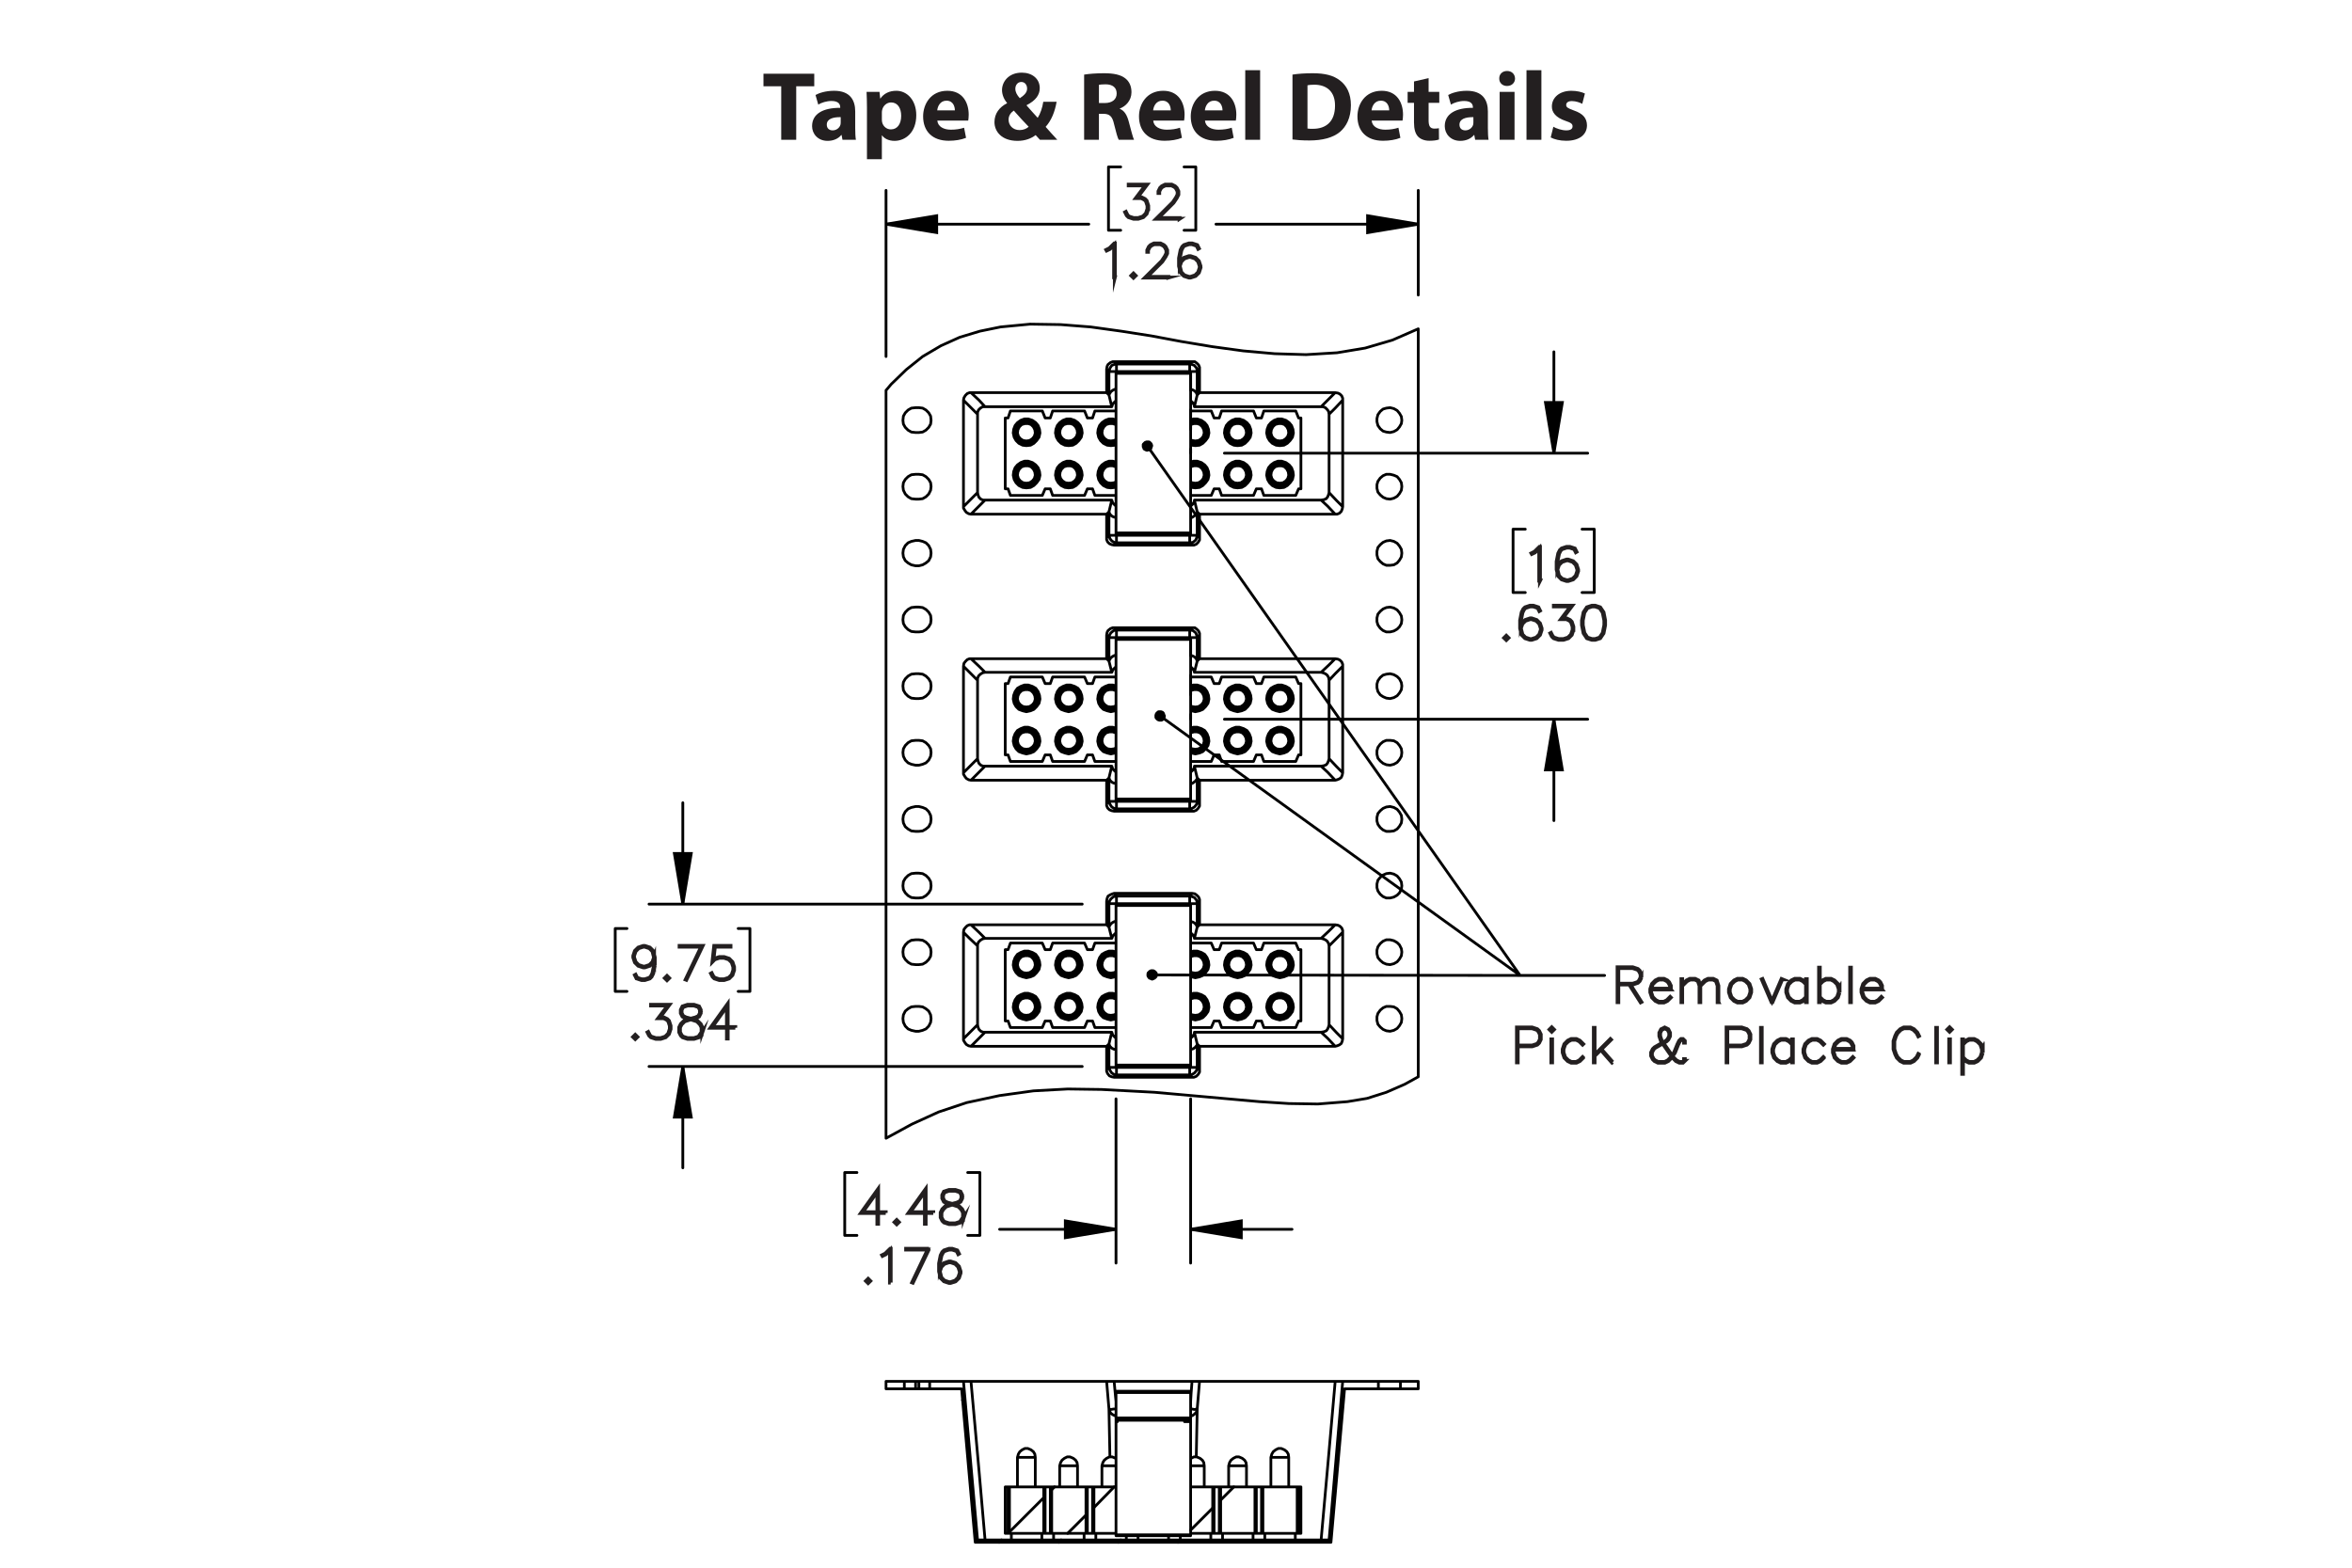 <?xml version="1.0" encoding="UTF-8"?><svg id="Layer_1" xmlns="http://www.w3.org/2000/svg" viewBox="0 0 432 288"><defs><style>.cls-1{fill:#231f20;}.cls-2{stroke-dashoffset:40.105px;}.cls-2,.cls-3,.cls-4,.cls-5{stroke-linecap:round;stroke-linejoin:round;}.cls-2,.cls-3,.cls-4,.cls-5,.cls-6{fill:none;stroke:#000;}.cls-2,.cls-4,.cls-5,.cls-6{stroke-width:.51px;}.cls-2,.cls-5{stroke-dasharray:43.2 3.6 3.6 3.6;}.cls-3{stroke-width:.5px;}.cls-7{stroke:#231f20;stroke-width:.7px;}.cls-7,.cls-6{stroke-miterlimit:10;}.cls-5{stroke-dashoffset:39.963px;}</style></defs><path class="cls-1" d="M143.489,15.849h-3.259v-2.305h9.327v2.305h-3.313v9.831h-2.754v-9.831Z"/><path class="cls-1" d="M154.74,25.68l-.162-.882h-.054c-.576.702-1.477,1.081-2.521,1.081-1.783,0-2.845-1.296-2.845-2.701,0-2.287,2.053-3.385,5.168-3.367v-.126c0-.468-.252-1.134-1.602-1.134-.9,0-1.855.306-2.431.666l-.504-1.765c.612-.342,1.818-.774,3.421-.774,2.935,0,3.871,1.728,3.871,3.799v3.061c0,.846.036,1.656.126,2.143h-2.466ZM154.416,21.52c-1.44-.018-2.557.324-2.557,1.386,0,.702.468,1.044,1.08,1.044.684,0,1.243-.45,1.422-1.008.036-.144.054-.306.054-.468v-.954Z"/><path class="cls-1" d="M159.238,19.828c0-1.152-.036-2.143-.072-2.953h2.377l.127,1.225h.036c.648-.936,1.657-1.423,2.935-1.423,1.927,0,3.655,1.675,3.655,4.483,0,3.205-2.035,4.718-3.998,4.718-1.062,0-1.891-.432-2.287-1.008h-.036v4.375h-2.737v-9.416ZM161.975,21.898c0,.216.018.414.054.576.18.738.81,1.296,1.603,1.296,1.188,0,1.891-.99,1.891-2.485,0-1.404-.63-2.466-1.855-2.466-.774,0-1.458.576-1.639,1.386-.036.144-.054.324-.054.486v1.206Z"/><path class="cls-1" d="M172.163,22.15c.09,1.135,1.206,1.675,2.485,1.675.936,0,1.692-.126,2.431-.36l.36,1.855c-.9.36-1.998.54-3.187.54-2.989,0-4.699-1.728-4.699-4.483,0-2.233,1.386-4.7,4.447-4.7,2.845,0,3.925,2.215,3.925,4.394,0,.468-.054.882-.09,1.08h-5.671ZM175.385,20.278c0-.666-.288-1.783-1.548-1.783-1.152,0-1.621,1.044-1.692,1.783h3.241Z"/><path class="cls-1" d="M191.01,25.68c-.252-.27-.504-.54-.792-.864-.792.612-1.891,1.062-3.331,1.062-2.935,0-4.231-1.747-4.231-3.439,0-1.602.918-2.754,2.305-3.475v-.072c-.522-.576-.918-1.477-.918-2.341,0-1.53,1.206-3.205,3.637-3.205,1.873,0,3.295,1.098,3.295,2.845,0,1.224-.72,2.269-2.394,3.115l-.018.072c.702.774,1.44,1.656,2.035,2.269.486-.756.864-1.873,1.026-2.953h2.449c-.324,1.837-.936,3.403-2.017,4.609.684.774,1.386,1.567,2.143,2.377h-3.187ZM188.94,23.285c-.756-.756-1.746-1.855-2.736-2.971-.504.36-.955.882-.955,1.675,0,1.026.774,1.908,2.017,1.908.72,0,1.315-.27,1.674-.612ZM186.491,16.299c0,.612.288,1.152.828,1.747.882-.612,1.332-1.081,1.332-1.783,0-.576-.342-1.206-1.062-1.206-.702,0-1.098.612-1.098,1.242Z"/><path class="cls-1" d="M199.126,13.706c.882-.144,2.196-.252,3.655-.252,1.801,0,3.061.27,3.925.954.72.576,1.116,1.422,1.116,2.539,0,1.548-1.098,2.61-2.143,2.989v.054c.846.342,1.315,1.152,1.621,2.269.378,1.368.756,2.953.99,3.421h-2.809c-.198-.342-.486-1.333-.846-2.827-.324-1.513-.847-1.927-1.963-1.945h-.828v4.771h-2.719v-11.974ZM201.845,18.928h1.08c1.369,0,2.179-.684,2.179-1.747,0-1.116-.756-1.674-2.017-1.692-.666,0-1.044.054-1.242.09v3.349Z"/><path class="cls-1" d="M211.816,22.15c.09,1.135,1.206,1.675,2.485,1.675.936,0,1.692-.126,2.431-.36l.36,1.855c-.901.36-1.999.54-3.188.54-2.989,0-4.699-1.728-4.699-4.483,0-2.233,1.386-4.7,4.447-4.7,2.845,0,3.926,2.215,3.926,4.394,0,.468-.055.882-.091,1.08h-5.671ZM215.039,20.278c0-.666-.288-1.783-1.548-1.783-1.152,0-1.621,1.044-1.692,1.783h3.241Z"/><path class="cls-1" d="M221.32,22.15c.09,1.135,1.206,1.675,2.484,1.675.936,0,1.693-.126,2.432-.36l.359,1.855c-.9.36-1.998.54-3.187.54-2.989,0-4.699-1.728-4.699-4.483,0-2.233,1.386-4.7,4.447-4.7,2.845,0,3.925,2.215,3.925,4.394,0,.468-.054.882-.09,1.08h-5.672ZM224.543,20.278c0-.666-.288-1.783-1.548-1.783-1.152,0-1.621,1.044-1.692,1.783h3.24Z"/><path class="cls-1" d="M228.718,12.896h2.736v12.784h-2.736v-12.784Z"/><path class="cls-1" d="M237.394,13.706c1.009-.162,2.323-.252,3.709-.252,2.305,0,3.8.414,4.97,1.296,1.261.936,2.053,2.431,2.053,4.573,0,2.323-.847,3.925-2.017,4.915-1.278,1.062-3.223,1.566-5.6,1.566-1.423,0-2.431-.09-3.115-.18v-11.919ZM240.148,23.609c.234.054.612.054.954.054,2.485.018,4.106-1.351,4.106-4.249.018-2.521-1.458-3.853-3.817-3.853-.612,0-1.008.054-1.242.108v7.94Z"/><path class="cls-1" d="M251.939,22.15c.09,1.135,1.206,1.675,2.484,1.675.936,0,1.692-.126,2.431-.36l.36,1.855c-.9.36-1.999.54-3.188.54-2.988,0-4.699-1.728-4.699-4.483,0-2.233,1.387-4.7,4.447-4.7,2.845,0,3.926,2.215,3.926,4.394,0,.468-.055.882-.091,1.08h-5.671ZM255.161,20.278c0-.666-.288-1.783-1.549-1.783-1.152,0-1.62,1.044-1.692,1.783h3.241Z"/><path class="cls-1" d="M262.397,14.354v2.521h1.962v2.017h-1.962v3.187c0,1.062.252,1.548,1.08,1.548.342,0,.612-.036.81-.072l.018,2.07c-.36.144-1.008.234-1.782.234-.883,0-1.621-.306-2.053-.756-.504-.522-.756-1.368-.756-2.611v-3.601h-1.171v-2.017h1.171v-1.909l2.683-.612Z"/><path class="cls-1" d="M270.947,25.68l-.162-.882h-.055c-.576.702-1.477,1.081-2.521,1.081-1.782,0-2.845-1.296-2.845-2.701,0-2.287,2.053-3.385,5.167-3.367v-.126c0-.468-.252-1.134-1.602-1.134-.9,0-1.855.306-2.432.666l-.504-1.765c.612-.342,1.818-.774,3.421-.774,2.936,0,3.871,1.728,3.871,3.799v3.061c0,.846.036,1.656.126,2.143h-2.466ZM270.623,21.52c-1.44-.018-2.557.324-2.557,1.386,0,.702.468,1.044,1.08,1.044.684,0,1.242-.45,1.422-1.008.036-.144.055-.306.055-.468v-.954Z"/><path class="cls-1" d="M278.272,14.426c0,.756-.576,1.369-1.477,1.369-.864,0-1.44-.612-1.423-1.369-.018-.792.559-1.386,1.44-1.386.883,0,1.44.594,1.459,1.386ZM275.445,25.68v-8.805h2.736v8.805h-2.736Z"/><path class="cls-1" d="M280.377,12.896h2.736v12.784h-2.736v-12.784Z"/><path class="cls-1" d="M285.309,23.285c.505.306,1.549.666,2.359.666.828,0,1.17-.288,1.17-.738s-.27-.666-1.296-1.008c-1.818-.612-2.522-1.603-2.503-2.647,0-1.638,1.404-2.881,3.583-2.881,1.026,0,1.944.234,2.484.504l-.485,1.891c-.397-.216-1.152-.504-1.909-.504-.666,0-1.044.271-1.044.72,0,.415.342.63,1.422,1.008,1.675.576,2.377,1.423,2.396,2.719,0,1.639-1.297,2.845-3.817,2.845-1.152,0-2.179-.252-2.845-.612l.485-1.962Z"/><path class="cls-7" d="M120.262,177.362l-.29,1.477-.302.599-.319.31-.904.293h-.605l-.92-.293-.302-.607.119-.069.286.562.838.281h.568l.855-.281.266-.277.286-.567.294-1.447v-1.044l-.168.502-.613.611-.904.302h-.31l-.903-.302-.613-.611-.298-.901v-.31l.298-.9.613-.608.903-.302h.31l.904.302.613.608.298,1.194v1.48ZM120.131,175.89l-.286-1.133-.56-.564-.855-.281h-.278l-.854.281-.56.564-.287.848v.277l.287.853.56.559.854.285h.278l.855-.285.56-.559.286-.845Z"/><path class="cls-7" d="M122.894,179.69l-.384.376-.384-.376.384-.383.384.383ZM122.71,179.69l-.201-.199-.2.199.2.2.201-.2Z"/><path class="cls-7" d="M129.039,173.777l-2.984,6.224-.115-.045,2.878-6.044h-3.994v-.135h4.215Z"/><path class="cls-7" d="M134.824,178.239l-.298.901-.613.607-.904.293h-.895l-.904-.293-.319-.31-.294-.591.119-.065.29.575.27.277.855.281h.863l.855-.281.56-.562.286-.853v-.567l-.286-.852-.56-.559-.855-.286h-.863l-.855.286-.409.42.315-2.884h2.992v.135h-2.873l-.266,2.378.176-.168.904-.297h.895l.904.297.613.612.298.901v.604Z"/><path class="cls-7" d="M117.064,190.498l-.384.376-.384-.376.384-.383.384.383ZM116.881,190.498l-.201-.199-.2.199.2.2.201-.2Z"/><path class="cls-7" d="M123.165,189.047l-.298.901-.613.607-.904.293h-.895l-.904-.293-.319-.31-.294-.591.119-.065.29.575.27.277.855.281h.863l.855-.281.56-.562.286-.853v-.567l-.286-.852-.278-.266-.56-.285h-.998l1.758-2.337h-3.087v-.135h3.356l-1.758,2.337h.76l.613.302.311.318.298.901v.604Z"/><path class="cls-7" d="M128.994,189.638l-.609.918-.912.293h-1.19l-.904-.293-.319-.31-.302-.607v-.909l.302-.611.609-.6.932-.31-.63-.15-.613-.31-.306-.616v-.62l.306-.624.924-.302h1.19l.92.302.31.624v.62l-.31.616-.613.31-.625.15.033.009.895.302.613.6.298.611v.909ZM128.863,189.606v-.845l-.286-.559-.56-.57-.863-.281-.278-.078-.274.078-.863.281-.564.57-.282.559v.845l.282.559.27.277.855.281h1.153l.846-.281.565-.836ZM128.569,186.099v-.555l-.278-.543-.838-.281h-1.153l-.838.281-.278.543v.555l.278.55.56.273.855.221.855-.221.56-.273.278-.55Z"/><path class="cls-7" d="M135.053,188.81h-1.398v1.981h-.135v-1.981h-2.997l3.131-4.368v4.233h1.398v.135ZM133.519,188.676v-3.813l-2.731,3.813h2.731Z"/><path class="cls-7" d="M162.683,222.835h-1.398v1.981h-.135v-1.981h-2.997l3.131-4.368v4.233h1.398v.135ZM161.15,222.7v-3.813l-2.731,3.813h2.731Z"/><path class="cls-7" d="M165.086,224.523l-.384.376-.384-.376.384-.383.384.383ZM164.903,224.523l-.201-.199-.2.199.2.2.201-.2Z"/><path class="cls-7" d="M171.416,222.835h-1.398v1.981h-.135v-1.981h-2.997l3.131-4.368v4.233h1.398v.135ZM169.882,222.7v-3.813l-2.731,3.813h2.731Z"/><path class="cls-7" d="M177.016,223.662l-.609.918-.912.293h-1.19l-.904-.293-.319-.31-.302-.607v-.909l.302-.611.609-.6.932-.31-.63-.15-.613-.31-.306-.616v-.62l.306-.624.924-.302h1.19l.92.302.31.624v.62l-.31.616-.613.31-.625.15.033.009.895.302.613.6.298.611v.909ZM176.885,223.63v-.845l-.286-.559-.56-.57-.863-.281-.278-.078-.274.078-.863.281-.564.57-.282.559v.845l.282.559.27.277.855.281h1.153l.846-.281.565-.836ZM176.591,220.123v-.555l-.278-.543-.838-.281h-1.153l-.838.281-.278.543v.555l.278.55.56.273.855.221.855-.221.56-.273.278-.55Z"/><path class="cls-7" d="M159.841,235.33l-.384.376-.384-.376.384-.383.384.383ZM159.657,235.33l-.2-.199-.2.199.2.2.2-.2Z"/><path class="cls-7" d="M163.597,235.624h-.135v-5.982l-.769.779-.597.289-.065-.114.576-.294.895-.885h.094v6.207Z"/><path class="cls-7" d="M170.641,229.417l-2.983,6.224-.114-.045,2.877-6.044h-3.992v-.135h4.213Z"/><path class="cls-7" d="M176.424,233.879l-.298.901-.613.607-.903.293h-.31l-.903-.293-.613-.607-.298-1.195v-1.48l.29-1.476.302-.604.319-.307.903-.302h.605l.919.302.302.608-.118.069-.286-.564-.838-.281h-.568l-.854.281-.266.277-.286.567-.294,1.447v1.044l.168-.502.613-.611.903-.302h.31l.903.302.613.611.298.901v.31ZM176.293,233.858v-.273l-.286-.853-.56-.559-.854-.285h-.278l-.854.285-.56.559-.286.845.286,1.134.56.562.854.281h.278l.854-.281.56-.562.286-.853Z"/><path class="cls-7" d="M210.895,38.381l-.298.901-.613.608-.904.293h-.895l-.904-.293-.319-.31-.294-.591.119-.065.29.575.27.277.855.281h.863l.855-.281.56-.563.286-.852v-.567l-.286-.853-.278-.265-.56-.285h-.998l1.758-2.337h-3.087v-.134h3.356l-1.758,2.336h.76l.613.302.311.318.298.901v.604Z"/><path class="cls-7" d="M216.66,40.184h-4.26l3.038-3.022.577-.869.286-.571v-.55l-.286-.559-.274-.277-.564-.281h-1.137l-.56.281-.278.277-.287.559v.277h-.13v-.31l.298-.612.31-.306.613-.302h1.206l.609.302.311.306.302.612v.62l-.302.6-.593.885-2.825,2.814h3.945v.127Z"/><path class="cls-7" d="M204.768,50.933h-.135v-5.982l-.769.779-.597.29-.065-.114.576-.293.895-.885h.094v6.207Z"/><path class="cls-7" d="M208.572,50.64l-.384.375-.384-.375.384-.383.384.383ZM208.388,50.64l-.2-.2-.2.2.2.2.2-.2Z"/><path class="cls-7" d="M214.603,50.99h-4.258l3.036-3.022.576-.869.286-.571v-.55l-.286-.559-.274-.277-.564-.281h-1.136l-.56.281-.278.277-.286.559v.277h-.13v-.31l.298-.612.31-.306.613-.302h1.206l.609.302.31.306.302.612v.62l-.302.6-.593.885-2.824,2.814h3.943v.127Z"/><path class="cls-7" d="M220.496,49.188l-.299.901-.612.608-.903.293h-.31l-.903-.293-.613-.608-.298-1.195v-1.48l.29-1.476.302-.604.318-.306.903-.302h.605l.92.302.302.607-.118.069-.286-.563-.838-.281h-.567l-.855.281-.266.277-.286.567-.294,1.448v1.044l.168-.501.613-.612.903-.302h.31l.903.302.612.612.299.901v.31ZM220.365,49.167v-.273l-.286-.852-.56-.559-.855-.285h-.277l-.855.285-.56.559-.286.844.286,1.134.56.563.855.281h.277l.855-.281.56-.563.286-.852Z"/><path class="cls-7" d="M282.854,106.673h-.135v-5.982l-.768.779-.597.29-.065-.114.576-.293.894-.885h.094v6.207Z"/><path class="cls-7" d="M289.853,104.928l-.298.901-.613.608-.902.293h-.31l-.902-.293-.613-.608-.298-1.195v-1.48l.29-1.476.302-.604.319-.306.902-.302h.605l.919.302.303.607-.118.069-.286-.563-.838-.281h-.567l-.854.281-.266.277-.286.567-.294,1.448v1.044l.167-.501.613-.612.902-.302h.31l.902.302.613.612.298.901v.31ZM289.722,104.908v-.273l-.285-.852-.56-.559-.854-.285h-.277l-.854.285-.56.559-.286.844.286,1.134.56.563.854.281h.277l.854-.281.56-.563.285-.852Z"/><path class="cls-7" d="M277.052,117.186l-.385.375-.384-.375.384-.383.385.383ZM276.867,117.186l-.2-.2-.2.2.2.2.2-.2Z"/><path class="cls-7" d="M283.15,115.734l-.298.901-.613.608-.903.293h-.311l-.903-.293-.613-.608-.298-1.195v-1.48l.29-1.476.303-.604.318-.306.903-.302h.606l.92.302.303.607-.119.069-.286-.563-.838-.281h-.568l-.855.281-.266.277-.286.567-.294,1.448v1.044l.167-.501.613-.612.903-.302h.311l.903.302.613.612.298.901v.31ZM283.019,115.714v-.273l-.286-.852-.56-.559-.855-.285h-.278l-.855.285-.56.559-.286.844.286,1.134.56.563.855.281h.278l.855-.281.56-.563.286-.852Z"/><path class="cls-7" d="M288.981,115.734l-.298.901-.613.608-.903.293h-.895l-.903-.293-.319-.31-.294-.591.118-.065.29.575.271.277.855.281h.862l.855-.281.56-.563.286-.852v-.567l-.286-.853-.277-.265-.56-.285h-.997l1.758-2.337h-3.087v-.134h3.356l-1.758,2.336h.761l.613.302.31.318.298.901v.604Z"/><path class="cls-7" d="M294.81,114.858l-.29,1.476-.613.91-.911.293h-.606l-.911-.293-.609-.91-.295-1.476v-.897l.295-1.476.609-.909.911-.302h.606l.911.302.613.909.29,1.476v.897ZM294.68,114.837v-.856l-.294-1.448-.56-.844-.846-.281h-.568l-.847.281-.564.844-.291,1.448v.856l.291,1.448.564.844.847.281h.568l.846-.281.56-.844.294-1.448Z"/><path class="cls-7" d="M301.476,179.602l-.312.627-.329.32-.932.31h-.481l2.046,3.212-.122.064-2.088-3.275h-2.017v3.25h-.135v-6.406h2.797l.932.311.329.315.312.632v.64ZM301.336,179.565v-.568l-.291-.576-.278-.287-.882-.29h-2.644v2.879h2.644l.882-.294.278-.282.291-.581Z"/><path class="cls-7" d="M306.887,181.766h-3.627v.522l.291.88.59.58.578.291h.873l.578-.291.595-.598.105.105-.616.61-.628.303h-.941l-.632-.303-.62-.627-.312-.931v-.623l.312-.93.62-.632.632-.307h.941l.628.307.32.32.312.631v.69ZM306.747,181.627v-.518l-.291-.577-.286-.286-.578-.295h-.873l-.578.295-.59.577-.266.804h3.462Z"/><path class="cls-7" d="M315.621,184.11h-.135v-3.01l-.295-.862-.561-.287h-.873l-.577.295-.882.871v2.993h-.14v-3.01l-.291-.862-.565-.287h-.869l-.582.295-.882.871v2.993h-.135v-4.226h.135v1.043l.798-.804.628-.307h.945l.644.315.271.829.835-.838.633-.307h.94l.649.315.308.951v3.026Z"/><path class="cls-7" d="M321.64,182.309l-.312.931-.624.627-.628.303h-.941l-.632-.303-.62-.627-.312-.931v-.623l.312-.93.62-.632.632-.307h.941l.628.307.624.632.312.93v.623ZM321.5,182.288v-.585l-.295-.88-.586-.577-.578-.295h-.873l-.578.295-.59.577-.291.88v.585l.291.88.59.58.578.291h.873l.578-.291.586-.58.295-.88Z"/><path class="cls-7" d="M327.346,179.909l-1.801,4.201h-.151l-1.797-4.201.118-.05,1.754,4.078,1.755-4.078.122.05Z"/><path class="cls-7" d="M331.859,184.11h-.14v-.745l-.493.501-.628.303h-.941l-.632-.303-.62-.627-.312-.931v-.623l.312-.93.62-.632.632-.307h.941l.628.307.493.501v-.74h.14v4.226ZM331.72,183.176v-2.361l-.577-.568-.578-.295h-.873l-.578.295-.59.577-.291.88v.585l.291.88.59.58.578.291h.873l.578-.291.577-.572Z"/><path class="cls-7" d="M337.878,182.309l-.312.931-.624.627-.628.303h-.941l-.632-.303-.494-.501v.745h-.135v-6.339h.135v2.853l.494-.501.632-.307h.941l.628.307.624.632.312.93v.623ZM337.738,182.288v-.585l-.295-.88-.586-.577-.578-.295h-.873l-.578.295-.582.568v2.361l.582.572.578.291h.873l.578-.291.586-.58.295-.88Z"/><path class="cls-7" d="M339.961,184.11h-.135v-6.339h.135v6.339Z"/><path class="cls-7" d="M345.676,181.766h-3.627v.522l.291.88.59.58.578.291h.873l.578-.291.595-.598.105.105-.616.61-.628.303h-.941l-.632-.303-.62-.627-.312-.931v-.623l.312-.93.62-.632.632-.307h.941l.628.307.32.32.312.631v.69ZM345.536,181.627v-.518l-.291-.577-.286-.286-.578-.295h-.873l-.578.295-.59.577-.266.804h3.462Z"/><path class="cls-7" d="M282.995,190.961l-.311.631-.329.316-.933.311h-2.663v2.95h-.135v-6.406h2.798l.933.311.329.315.311.632v.939ZM282.856,190.927v-.871l-.291-.576-.279-.287-.882-.29h-2.646v3.178h2.646l.882-.29.279-.286.291-.577Z"/><path class="cls-7" d="M285.409,189.134l-.397.396-.397-.396.397-.396.397.396ZM285.22,189.134l-.207-.206-.207.206.207.206.207-.206ZM285.08,195.17h-.135v-4.226h.135v4.226Z"/><path class="cls-7" d="M290.781,194.315l-.616.61-.629.303h-.94l-.633-.303-.621-.627-.311-.931v-.623l.311-.93.621-.632.633-.307h.94l.629.307.616.614-.105.102-.595-.594-.578-.295h-.874l-.578.295-.591.577-.291.88v.585l.291.88.591.58.578.291h.874l.578-.291.595-.598.105.105Z"/><path class="cls-7" d="M296.195,195.124l-.105.079-2.063-2.344-1.144,1.128v1.183h-.135v-6.339h.135v4.967l2.907-2.904.102.101-1.772,1.76,2.076,2.37Z"/><path class="cls-7" d="M309.458,194.893l-.346.336h-.645l-.633-.303-.612-.619-.105-.139-.093.139-.616.619-.629.303h-1.244l-.629-.303-.321-.319-.311-.626v-.639l.311-.627.321-.31,1.405-.808-.216-.31-.311-.93v-.63l.32-.635.658-.328.658.327.316.633v.637l-.308.626-.321.311-.586.336,1.595,2.286.401-.598.604-1.499.304-.618.337-.328h.351l.346.345v.324h-.135v-.273l-.262-.262h-.249l-.27.278-.3.585-.607,1.52-.431.644.122.181.596.589.578.291h.56l.262-.257v-.278h.135v.329ZM307.032,194.046l-1.634-2.345-1.409.805-.287.29-.291.581v.568l.291.576.287.286.578.291h1.178l.578-.291.595-.589.114-.173ZM306.602,190.325v-.572l-.287-.568-.553-.273-.553.273-.287.568v.581l.296.879.215.308.587-.328.287-.291.295-.576Z"/><path class="cls-7" d="M321.497,190.961l-.311.631-.329.316-.933.311h-2.663v2.95h-.135v-6.406h2.798l.933.311.329.315.311.632v.939ZM321.358,190.927v-.871l-.291-.576-.279-.287-.882-.29h-2.646v3.178h2.646l.882-.29.279-.286.291-.577Z"/><path class="cls-7" d="M323.582,195.17h-.135v-6.339h.135v6.339Z"/><path class="cls-7" d="M329.3,195.17h-.139v-.745l-.494.501-.629.303h-.94l-.633-.303-.621-.627-.311-.931v-.623l.311-.93.621-.632.633-.307h.94l.629.307.494.501v-.74h.139v4.226ZM329.161,194.235v-2.361l-.578-.568-.578-.295h-.874l-.578.295-.591.577-.291.88v.585l.291.88.591.58.578.291h.874l.578-.291.578-.572Z"/><path class="cls-7" d="M335.001,194.315l-.616.61-.629.303h-.94l-.633-.303-.621-.627-.311-.931v-.623l.311-.93.621-.632.633-.307h.94l.629.307.616.614-.105.102-.595-.594-.578-.295h-.874l-.578.295-.591.577-.291.88v.585l.291.88.591.58.578.291h.874l.578-.291.595-.598.105.105Z"/><path class="cls-7" d="M340.432,192.825h-3.629v.522l.291.88.591.58.578.291h.874l.578-.291.595-.598.105.105-.616.61-.629.303h-.94l-.633-.303-.621-.627-.311-.931v-.623l.311-.93.621-.632.633-.307h.94l.629.307.321.32.311.631v.69ZM340.293,192.686v-.518l-.291-.577-.287-.286-.578-.295h-.874l-.578.295-.591.577-.266.804h3.465Z"/><path class="cls-7" d="M352.463,193.692l-.304.614-.621.619-.633.303h-1.244l-.629-.303-.625-.619-.3-.623-.311-.921v-1.524l.311-.922.3-.623.625-.618.629-.311h1.244l.633.311.621.618.304.615-.123.067-.299-.594-.591-.59-.578-.29h-1.174l-.582.29-.586.59-.305.585-.291.888v1.49l.291.889.305.585.586.589.582.291h1.174l.578-.291.591-.589.299-.594.123.067Z"/><path class="cls-7" d="M355.767,195.17h-.135v-6.339h.135v6.339Z"/><path class="cls-7" d="M358.484,189.134l-.397.396-.397-.396.397-.396.397.396ZM358.295,189.134l-.207-.206-.207.206.207.206.207-.206ZM358.155,195.17h-.135v-4.226h.135v4.226Z"/><path class="cls-7" d="M364.178,193.368l-.312.931-.625.627-.629.303h-.94l-.633-.303-.494-.501v2.846h-.135v-6.326h.135v.74l.494-.501.633-.307h.94l.629.307.625.632.312.93v.623ZM364.038,193.348v-.585l-.296-.88-.586-.577-.578-.295h-.874l-.578.295-.582.568v2.361l.582.572.578.291h.874l.578-.291.586-.58.296-.88Z"/><path class="cls-6" d="M285.41,132.13l1.552,9.31h-3.103l1.552-9.31M285.41,83.252l-1.552-9.31h3.103l-1.552,9.31"/><path class="cls-6" d="M260.497,41.184l-9.31,1.552v-3.103l9.31,1.552M162.74,41.184l9.31-1.552v3.103l-9.31-1.552M218.687,225.834l9.31-1.552v3.103l-9.31-1.552M204.981,225.834l-9.31,1.552v-3.103l9.31,1.552M125.414,166.095l-1.552-9.31h3.103l-1.552,9.31M125.414,195.922l1.552,9.31h-3.103l1.552-9.31"/><path class="cls-4" d="M279.203,179.198l-67.585-.086M294.72,179.198h-15.517M279.203,179.198l-66.119-47.671M294.72,179.198h-15.517M279.203,179.198l-68.447-97.239M294.72,179.198h-15.517"/><line class="cls-2" x1="218.693" y1="68.595" x2="218.693" y2="83.241"/><line class="cls-5" x1="218.693" y1="117.223" x2="218.693" y2="132.114"/><path class="cls-4" d="M285.41,132.13v18.62M285.41,83.252v-18.62M224.894,132.13h66.722M224.894,83.252h66.722M292.823,108.855h-2.241M292.823,97.217v11.638M290.582,97.217h2.241M277.91,108.855h2.241M277.91,97.217v11.638M280.151,97.217h-2.241"/><path class="cls-4" d="M260.497,41.184h-37.154M162.74,41.184h37.24M260.497,54.201v-19.224M162.74,65.494v-30.517M219.636,42.304h-2.155M219.636,30.667v11.638M217.48,30.667h2.155M203.601,42.304h2.241M203.601,30.667v11.638M205.843,30.667h-2.241M218.687,225.834h18.62M204.981,225.834h-21.379M218.687,201.87v30.172M204.981,201.87v30.172M179.981,226.955h-2.241M179.981,215.404v11.551M177.74,215.404h2.241M155.154,226.955h2.241M155.154,215.404v11.551M157.396,215.404h-2.241M125.414,166.095v-18.62M125.414,195.922v18.62M198.774,166.095h-79.567M198.774,195.922h-79.567M137.741,182.129h-2.155M137.741,170.577v11.551M135.586,170.577h2.155M113,182.129h2.155M113,170.577v11.551M115.155,170.577h-2.155"/><path d="M210.584,179.112v.172l.086.259.172.172.086.172.259.086.172.086.259.086.259-.086.172-.086.172-.086.172-.172.172-.172.086-.259v-.431l-.086-.259-.172-.172-.172-.172-.172-.086-.172-.086h-.517l-.172.086-.172.086-.172.172-.172.172-.086.259v.259h1.034M212.222,130.923l-.086.172-.086.259v.431l.086.259.172.172.172.172.172.086.259.086h.431l.259-.086.172-.172.172-.172.086-.172.086-.259v-.259l-.086-.172-.086-.259-.086-.172-.172-.172-.172-.086-.259-.086h-.431l-.259.086-.172.172-.172.172.862.603M210.153,81.097l-.172.172-.172.172-.086.172v.517l.086.172.086.259.172.172.172.086.172.086.259.086.259-.086h.172l.259-.172.172-.086.086-.172.086-.259.086-.259v-.172l-.086-.259-.086-.172-.172-.172-.172-.172-.259-.086h-.431l-.259.086-.172.086.603.862"/><path d="M285.41,132.13l1.552,9.31h-3.103M285.41,83.252l-1.552-9.31h3.103"/><path d="M260.497,41.184l-9.31,1.552v-3.103M162.74,41.184l9.31-1.552v3.103M218.687,225.834l9.31-1.552v3.103M204.981,225.834l-9.31,1.552v-3.103M125.414,166.095l-1.552-9.31h3.103M125.414,195.922l1.552,9.31h-3.103"/><path class="cls-3" d="M218.515,117.303v-.172M218.515,166.095v-.086M218.515,68.425v-.172M205.067,98.165v.172M205.067,147.043v.172M205.067,195.922v.172M218.515,147.216v-.172M218.515,196.094v-.172M205.067,166.008v.086M205.067,117.13v.172M218.515,98.338v-.172M205.067,68.252v.172M218.515,117.13h-13.448M218.515,115.751v1.379M218.515,68.252v-1.379M218.515,68.252h-13.448M218.515,99.717v-1.379M205.067,98.338h13.448M218.515,147.216v1.379M205.067,147.216h13.448M218.515,166.008h-13.448M218.515,164.629v1.379M205.067,99.717v-1.379M205.067,68.252v-1.379M205.067,115.751v1.379M205.067,147.216v1.379M205.067,164.629v1.379M218.515,196.094v1.379M205.067,196.094h13.448M205.067,196.094v1.379M218.515,117.13h1.379M218.687,122.475l.086.086.172.172.172.172.086.172.172.259v.172M219.894,121.441l-.172-.431-.345-.345-.345-.172-.345-.086M219.894,166.008h-1.379M218.687,171.353l.086.086.172.172.172.172.086.172.172.259v.172M219.894,170.319l-.172-.431-.345-.345-.345-.172-.345-.086v-.086M218.515,68.252h1.379M218.687,73.597l.086.086.172.172.172.172.086.172.172.259v.259M219.894,72.562l-.172-.431-.345-.345-.345-.172-.345-.086M203.688,98.338h1.379M204.981,92.907h-.086l-.172-.172-.172-.172-.172-.172-.086-.259-.086-.259M203.688,94.027l.172.431.345.345.345.172.345.086h.086M205.067,147.216h-1.379M204.981,141.785h-.086l-.172-.172-.172-.172-.172-.172-.086-.259-.086-.259M203.688,142.905l.172.431.345.345.345.172.345.086h.086M204.981,190.663h-.086l-.172-.172-.172-.172-.172-.172-.086-.259-.086-.259M205.067,196.094h-1.379M203.688,191.784l.172.431.345.345.345.172.345.086h.086M219.894,147.216h-1.379M219.377,140.75v.259l-.172.259-.086.172-.172.172-.172.172h-.086M218.687,143.94h.259l.259-.172.345-.259.345-.431v-.172M219.894,196.094h-1.379M219.377,189.629v.259l-.172.259-.086.172-.172.172-.172.172h-.086M218.687,192.818l.259-.086.259-.086.345-.259.345-.431v-.172M203.688,166.008h1.379M204.205,172.388l.086-.172.086-.259.172-.172.172-.172.172-.172.086-.086M204.981,169.284h-.259l-.345.172-.345.259-.259.431-.086.172M204.205,123.509l.086-.172.086-.259.172-.172.172-.172.172-.172.086-.086M204.981,120.406h-.259l-.345.172-.345.259-.259.431-.086.172M203.688,117.13h1.379M219.894,98.338h-1.379M219.377,91.872v.259l-.172.259-.086.172-.172.172-.172.172h-.086M218.687,95.062h.259l.259-.172.345-.259.345-.431v-.172M203.688,68.252h1.379M204.205,74.718l.086-.259.086-.259.172-.172.172-.172.172-.172.086-.086M204.981,71.528h-.259l-.345.172-.345.259-.259.431-.086.172M242.652,123.509h-23.275M219.894,121.441h0M219.377,123.509l.517-2.069M242.652,172.388h-23.275M219.894,170.319h0M219.377,172.388l.517-2.069M219.377,189.629h23.275M219.894,191.784l-.517-2.155M219.894,191.784h0M219.377,140.75h23.275M219.894,142.905l-.517-2.155M219.894,142.905h0M180.93,189.629h23.275M203.688,191.784h0M204.205,189.629l-.517,2.155M180.93,140.75h23.275M203.688,142.905h0M204.205,140.75l-.517,2.155M204.205,123.509h-23.275M203.688,121.441l.517,2.069M203.688,121.441h0M204.205,172.388h-23.275M203.688,170.319l.517,2.069M203.688,170.319h0M219.894,117.13v4.31M220.325,121.01l-.431.431M219.894,142.905v4.31M220.325,143.337l-.431-.431M219.894,166.008v4.31M220.325,169.888l-.431.431M219.894,191.784v4.31M220.325,192.215l-.431-.431M218.515,99.717h-13.448M205.067,66.873h13.448M203.257,121.01l.431.431M203.688,121.441v-4.31M203.688,170.319v-4.31M203.257,169.888l.431.431M203.688,196.094v-4.31M203.257,192.215l.431-.431M203.688,147.216v-4.31M203.257,143.337l.431-.431M219.894,94.027v4.31M219.894,68.252v4.31M203.688,72.562v-4.31M203.688,98.338v-4.31M219.894,98.338l.259.259.172.172M218.515,99.717l.603-.086.517-.431.172-.431.086-.431M218.946,100.148l-.259-.259-.172-.172M218.515,66.873l.259-.259.172-.172M219.894,68.252l-.086-.603-.431-.517-.431-.172-.431-.086M220.325,67.821l-.172.259-.259.172M219.377,91.872h23.275M219.894,94.027l-.517-2.155M219.894,94.027h0M220.325,94.458l-.431-.431M242.652,74.718h-23.275M220.325,72.131l-.431.431M219.894,72.562h0M219.377,74.718l.517-2.155M203.688,68.252l.172-.603.345-.517.431-.172.431-.086M204.636,66.442l.259.172.172.259M203.688,68.252l-.259-.259-.172-.172M205.067,99.717l-.259.259-.172.172M203.688,98.338l.172.603.345.431.431.259.431.086M203.257,98.769l.259-.259.172-.172M204.205,74.718h-23.275M203.688,72.562l.517,2.155M203.688,72.562h0M203.257,72.131l.431.431M180.93,91.872h23.275M203.257,94.458l.431-.431M203.688,94.027h0M204.205,91.872l-.517,2.155M219.894,166.008l-.086-.603-.431-.517-.431-.172-.431-.086M220.325,165.577l-.172.172-.259.259M219.894,147.216l-.086.517-.431.517-.431.259-.431.086M219.894,147.216l.259.259.172.172M218.515,115.751l.603.086.517.431.172.431.086.431M220.325,116.699l-.172.259-.259.172M219.894,196.094l-.086.517-.431.517-.431.259-.431.086M219.894,196.094l.259.259.172.172M205.067,164.629h13.448M218.515,164.629l.259-.259.172-.259M205.067,115.751h13.448M218.515,115.751l.259-.259.172-.172M203.688,166.008l-.259-.259-.172-.172M205.067,164.629l-.517.086-.517.431-.259.431-.086.431M204.636,164.112l.259.259.172.259M218.946,149.026l-.259-.259-.172-.172M218.515,148.595h-13.448M218.946,197.904l-.259-.259-.172-.172M218.515,197.473h-13.448M203.688,117.13l-.259-.259-.172-.172M205.067,115.751l-.517.086-.517.431-.259.431-.086.431M204.636,115.32l.259.172.172.259M205.067,148.595l-.259.259-.172.172M203.688,147.216l.172.517.345.517.431.259.431.086M203.257,147.647l.259-.259.172-.172M205.067,197.473l-.259.259-.172.172M203.688,196.094l.172.517.345.517.431.259.431.086M203.257,196.525l.259-.259.172-.172M242.652,140.75l.517-.086.431-.172.259-.345.172-.431.086-.345M245.238,143.337l-1.379-1.466-1.207-1.121M242.652,189.629l.517-.086.431-.172.259-.345.172-.431.086-.345M245.238,192.215l-1.379-1.466-1.207-1.121M242.652,172.388l1.466-1.379,1.121-1.121M244.118,173.767l-.086-.431-.259-.431-.345-.259-.431-.172-.345-.086M246.618,171.267l-1.379,1.379-1.121,1.121M244.118,188.249v-14.482M244.118,188.249l1.379,1.466,1.121,1.121M242.652,74.718l1.466-1.466,1.121-1.121M244.118,76.097l-.086-.517-.259-.345-.345-.345-.431-.172h-.345M244.118,139.371v-14.396M244.118,139.371l1.379,1.466,1.121,1.121M244.118,90.493v-14.396M246.618,73.511l-1.379,1.466-1.121,1.121M242.652,123.509l1.466-1.379,1.121-1.121M244.118,124.975l-.086-.517-.259-.431-.345-.259-.431-.172-.345-.086M246.618,122.389l-1.379,1.379-1.121,1.207M244.118,90.493l1.379,1.466,1.121,1.121M242.652,91.872l.517-.086.431-.172.259-.345.172-.431.086-.345M245.238,94.458l-1.379-1.466-1.207-1.121M180.93,172.388l-.431.086-.431.259-.345.345-.172.431v.259M178.343,169.888l1.466,1.379,1.121,1.121M180.93,140.75l-1.466,1.466-1.121,1.121M179.55,139.371l.086.431.172.431.345.345.431.172h.345M180.93,74.718h-.431l-.431.259-.345.345-.172.431v.345M178.343,72.131l1.466,1.379,1.121,1.207M179.55,173.767v14.482M179.55,173.767l-1.466-1.379-1.121-1.121M180.93,189.629l-1.466,1.466-1.121,1.121M179.55,188.249l.086.431.172.431.345.345.431.172h.345M176.964,190.835l1.466-1.466,1.121-1.121M179.55,76.097v14.396M179.55,76.097l-1.466-1.466-1.121-1.121M180.93,91.872l-1.466,1.466-1.121,1.121M179.55,90.493l.086.431.172.431.345.345.431.172h.345M176.964,93.079l1.466-1.466,1.121-1.121M179.55,124.975v14.396M176.964,141.957l1.466-1.466,1.121-1.121M179.55,124.975l-1.466-1.466-1.121-1.121M180.93,123.509l-.431.086-.431.259-.345.345-.172.431v.345M178.343,121.01l1.466,1.379,1.121,1.121M257.479,77.218l-.086.603-.345.603-.431.517-.603.345-.69.172-.69-.086-.603-.172-.517-.431-.431-.603-.172-.69v-.603l.172-.69.431-.603.517-.431.603-.172.69-.086.69.172.603.345.431.517.345.603.086.69M257.479,89.372l-.086.69-.345.603-.431.517-.603.345-.69.172-.69-.086-.603-.259-.517-.431-.431-.517-.172-.69v-.69l.172-.603.431-.603.517-.431.603-.259h.69l.69.172.603.259.431.517.345.603.086.69M257.479,101.613l-.086.69-.345.603-.431.517-.603.345-.69.086h-.69l-.603-.259-.517-.431-.431-.517-.172-.69v-.69l.172-.69.431-.517.517-.431.603-.259.69-.086.69.172.603.345.431.517.345.603.086.69M257.479,113.855l-.086.69-.345.603-.431.431-.603.345-.69.172h-.69l-.603-.259-.517-.431-.431-.603-.172-.603v-.69l.172-.69.431-.517.517-.431.603-.259.69-.086.69.172.603.345.431.517.345.603.086.69M257.479,126.009l-.086.69-.345.603-.431.517-.603.345-.69.172-.69-.086-.603-.259-.517-.345-.431-.603-.172-.69v-.69l.172-.603.431-.603.517-.431.603-.172.69-.086.69.172.603.345.431.431.345.69.086.603M257.479,138.25l-.086.69-.345.603-.431.517-.603.345-.69.172-.69-.086-.603-.259-.517-.431-.431-.517-.172-.69v-.69l.172-.603.431-.603.517-.431.603-.259h.69l.69.086.603.345.431.517.345.603.086.69M257.479,187.129l-.086.69-.345.603-.431.517-.603.345-.69.172-.69-.086-.603-.259-.517-.431-.431-.517-.172-.69v-.69l.172-.603.431-.603.517-.431.603-.259h.69l.69.086.603.345.431.517.345.603.086.69M168.775,74.89l.69.086.603.345.517.517.345.603.086.776-.086.69-.345.603-.517.517-.603.345-.69.086M168.775,79.459h-.603M168.171,79.459l-.776-.086-.603-.345-.517-.517-.345-.603-.086-.69.086-.776.345-.603.517-.517.603-.345.776-.086M168.171,74.89h.603M168.775,91.7l.69-.086.603-.345.517-.517.345-.69.086-.69-.086-.69-.345-.603-.517-.517-.603-.345-.69-.086M168.171,91.7h.603M168.171,87.131l-.776.086-.603.345-.517.517-.345.603-.086.69.086.69.345.69.517.517.603.345.776.086M168.775,87.131h-.603M168.775,103.941l.69-.172.603-.345.517-.431.345-.69.086-.69-.086-.69-.345-.69-.517-.517-.603-.259-.69-.172M168.171,103.941h.603M168.171,99.286l-.776.172-.603.259-.517.517-.345.69-.086.69.086.69.345.69.517.431.603.345.776.172M168.775,99.286h-.603M168.775,116.096l.69-.086.603-.345.517-.517.345-.603.086-.69-.086-.776-.345-.603-.517-.517-.603-.345-.69-.086M168.171,116.096h.603M168.171,111.527l-.776.086-.603.345-.517.517-.345.603-.086.776.086.69.345.603.517.517.603.345.776.086M168.775,111.527h-.603M168.775,128.337l.69-.086.603-.345.517-.517.345-.603.086-.776-.086-.69-.345-.603-.517-.517-.603-.345-.69-.086M168.171,128.337h.603M168.171,123.768l-.776.086-.603.345-.517.517-.345.603-.086.69.086.776.345.603.517.517.603.345.776.086M168.775,123.768h-.603M168.775,140.578l.69-.172.603-.259.517-.517.345-.69.086-.69-.086-.69-.345-.603-.517-.517-.603-.345-.69-.086M168.171,140.578h.603M168.171,136.009l-.776.086-.603.345-.517.517-.345.603-.086.69.086.69.345.69.517.517.603.259.776.172M168.775,136.009h-.603M168.775,152.733l.69-.086.603-.345.517-.431.345-.69.086-.69-.086-.69-.345-.69-.517-.517-.603-.259-.69-.172M168.171,152.733h.603M168.171,148.164l-.776.172-.603.259-.517.517-.345.69-.086.69.086.69.345.69.517.431.603.345.776.086M168.775,148.164h-.603M168.775,164.974l.69-.086.603-.345.517-.517.345-.603.086-.69-.086-.776-.345-.603-.517-.517-.603-.345-.69-.086M168.171,164.974h.603M168.171,160.405l-.776.086-.603.345-.517.517-.345.603-.086.776.086.69.345.603.517.517.603.345.776.086M168.775,160.405h-.603M168.775,177.215l.69-.086.603-.345.517-.517.345-.603.086-.776-.086-.69-.345-.603-.517-.517-.603-.345-.69-.086M168.171,177.215h.603M168.171,172.646l-.776.086-.603.345-.517.517-.345.603-.086.69.086.776.345.603.517.517.603.345.776.086M168.775,172.646h-.603M168.775,189.456l.69-.172.603-.259.517-.517.345-.69.086-.69-.086-.69-.345-.69-.517-.431-.603-.345-.69-.086M168.171,189.456h.603M168.171,184.887l-.776.086-.603.345-.517.431-.345.69-.086.69.086.69.345.69.517.517.603.259.776.172M168.775,184.887h-.603M176.964,171.267v19.569M176.964,171.267l.086-.517.259-.345.345-.345.431-.172h.259M203.257,169.888h-24.913M203.257,165.577v4.31M203.257,165.577l.086-.517.172-.431.431-.259.431-.172.259-.086M218.946,164.112h-14.31M218.946,164.112l.517.086.345.259.345.345.172.431v.345M220.325,169.888v-4.31M245.238,169.888h-24.913M245.238,169.888l.517.086.345.172.345.345.172.431v.345M246.618,190.835v-19.569M246.618,190.835l-.086.431-.172.431-.345.259-.431.172-.345.086M220.325,192.215h24.913M220.325,196.525v-4.31M220.325,196.525v.431l-.259.431-.345.345-.431.172h-.345M204.636,197.904h14.31M204.636,197.904l-.431-.086-.431-.172-.345-.431-.172-.431v-.259M203.257,192.215v4.31M178.343,192.215h24.913M178.343,192.215l-.431-.086-.431-.259-.259-.345-.259-.431v-.259M176.964,122.389v19.569M176.964,122.389l.086-.517.259-.345.345-.345.431-.172h.259M203.257,121.01h-24.913M203.257,116.699v4.31M203.257,116.699l.086-.517.172-.345.431-.345.431-.172h.259M218.946,115.32h-14.31M218.946,115.32h.517l.345.259.345.345.172.431v.345M220.325,121.01v-4.31M245.238,121.01h-24.913M245.238,121.01l.517.086.345.172.345.345.172.431v.345M246.618,141.957v-19.569M246.618,141.957l-.086.431-.172.431-.345.259-.431.172-.345.086M220.325,143.337h24.913M220.325,147.647v-4.31M220.325,147.647v.431l-.259.431-.345.345-.431.172h-.345M204.636,149.026h14.31M204.636,149.026l-.431-.086-.431-.172-.345-.345-.172-.431v-.345M203.257,143.337v4.31M178.343,143.337h24.913M178.343,143.337l-.431-.086-.431-.259-.259-.345-.259-.431v-.259M176.964,73.511v19.569M176.964,73.511l.086-.431.259-.431.345-.345.431-.172h.259M203.257,72.131h-24.913M203.257,67.821v4.31M203.257,67.821l.086-.517.172-.345.431-.345.431-.172h.259M218.946,66.442h-14.31M218.946,66.442h.517l.345.259.345.345.172.431v.345M220.325,72.131v-4.31M245.238,72.131h-24.913M245.238,72.131l.517.086.345.172.345.345.172.431v.345M246.618,93.079v-19.569M246.618,93.079l-.086.431-.172.431-.345.345-.431.172h-.345M220.325,94.458h24.913M220.325,98.769v-4.31M220.325,98.769v.431l-.259.431-.345.345-.431.172h-.345M204.636,100.148h14.31M204.636,100.148l-.431-.086-.431-.172-.345-.345-.172-.431v-.345M203.257,94.458v4.31M178.343,94.458h24.913M178.343,94.458l-.431-.086-.431-.259-.259-.345-.259-.431v-.259M162.74,209.111l4.741-2.586,4.914-2.241,5.172-1.724,6.034-1.293,6.207-.862,6.293-.345,6.207.086,9.741.517,9.655.862,9.655.862,5.345.345,5.345.086,5.431-.431,3.621-.603,3.534-1.121,3.362-1.466,2.5-1.379M260.497,197.818V60.407M260.497,60.407l-4.741,2.069-5,1.466-5.172.862-5.689.345-5.776-.172-5.776-.517-5.689-.776-5.689-.948-5.517-1.034-5.517-.862-5.603-.776-5.517-.431-5.603-.086-5.431.517-3.793.776-3.707,1.121-3.448,1.552-3.362,1.983-3.017,2.414-2.759,2.672-.948,1.121M162.74,71.7v137.41M257.479,174.887l-.086.69-.345.603-.431.517-.603.345-.69.172-.69-.086-.603-.259-.517-.431-.431-.517-.172-.69v-.69l.172-.603.431-.603.517-.431.603-.259h.69l.69.172.603.345.431.431.345.69.086.603M257.479,162.733l-.086.603-.345.69-.431.431-.603.345-.69.172h-.69l-.603-.259-.517-.431-.431-.603-.172-.603v-.69l.172-.69.431-.517.517-.431.603-.259.69-.086.69.172.603.345.431.517.345.603.086.69M257.479,150.492l-.086.69-.345.603-.431.517-.603.345-.69.086h-.69l-.603-.259-.517-.431-.431-.603-.172-.603v-.69l.172-.69.431-.517.517-.431.603-.259.69-.086.69.172.603.345.431.517.345.603.086.69M204.981,98.165h0v-.259M218.687,98.165h-13.707M218.687,97.907v.259M204.981,68.597h0v-.172M218.687,68.425h0v.172M204.981,68.425h13.707M218.687,97.907v-29.31M218.687,68.597h-13.707M204.981,68.597v29.31M204.981,97.907h13.707M204.981,147.043h0v-.259M218.687,147.043h-13.707M218.687,146.785v.259M204.981,117.475h0v-.172M218.687,117.303h0v.172M204.981,117.303h13.707M218.687,146.785v-29.31M218.687,117.475h-13.707M204.981,117.475v29.31M204.981,146.785h13.707M204.981,195.922h0v-.259M218.687,195.922h-13.707M218.687,195.663v.259M204.981,166.353h0v-.259M218.687,166.095v.259M204.981,166.095h13.707M218.687,195.663v-29.31M218.687,166.353h-13.707M204.981,166.353v29.31M204.981,195.663h13.707M218.687,85.493h0l.603-.259h.603l.603.259.517.345.345.517.086.69v.603l-.259.603-.431.431-.603.259-.603.172M219.549,89.114l-.603-.172-.259-.086M218.687,88.597l.345.172.517.086M219.549,88.855l.603-.086.517-.345.345-.431.172-.517v-.603l-.172-.517-.345-.517-.517-.259-.603-.086-.517.086-.345.172M218.687,85.062l.517-.172h.69l.69.172.517.431.431.517.259.603.086.69-.172.69-.345.603-.517.431-.603.345-.69.086M219.549,89.459l-.69-.086-.172-.086M218.687,85.234l.172-.086.69-.172.69.172.603.259.431.517.345.603.086.603-.086.69-.345.603-.431.517-.603.259-.69.086M219.549,89.286l-.69-.086-.172-.086M204.981,179.284l-.259.086-.69.086M204.032,179.456l-.69-.086-.603-.345-.517-.431-.345-.603-.086-.69v-.69l.259-.603.431-.517.603-.431.603-.172h.69l.603.172M204.981,179.112l-.259.086-.69.086M204.032,179.284l-.69-.086-.517-.345-.517-.431-.345-.603-.086-.69.086-.603.345-.603.517-.517.517-.345.69-.086.69.086.259.172M204.981,178.853l-.345.086-.603.172M204.032,179.112l-.603-.172-.517-.259-.431-.517-.259-.517-.086-.69.172-.603.345-.517.517-.345.603-.259h.603l.603.259M204.981,175.75l-.345-.172-.603-.086-.517.086-.517.259-.431.431-.172.603v.603l.172.517.431.431.517.345.517.086M204.032,178.853l.603-.086.345-.172M204.981,81.528l-.259.086-.69.086M204.032,81.7l-.69-.086-.603-.345-.517-.431-.345-.603-.086-.69v-.69l.259-.603.431-.517.603-.431.603-.172h.69l.603.172M204.981,81.355l-.259.086-.69.086M204.032,81.528l-.69-.086-.517-.259-.517-.517-.345-.603-.086-.69.086-.603.345-.603.517-.517.517-.259.69-.172.69.172.259.086M204.981,81.097l-.345.086-.603.172M204.032,81.355l-.603-.172-.517-.259-.431-.431-.259-.603-.086-.603.172-.69.345-.517.517-.345.603-.259h.603l.603.259M204.981,77.993l-.345-.172-.603-.086-.517.086-.517.259-.431.517-.172.517v.603l.172.517.431.431.517.345.517.086M204.032,81.097l.603-.086.345-.172M227.308,81.355l-.603-.172-.517-.259-.431-.431-.259-.603-.086-.603.172-.69.345-.517.517-.345.603-.259h.603l.603.259.517.345.345.517.086.69v.603l-.259.603-.431.431-.603.259-.603.172M227.308,81.097l.603-.086.517-.345.345-.431.172-.517v-.603l-.172-.517-.345-.517-.517-.259-.603-.086-.517.086-.517.259-.431.517-.172.517v.603l.172.517.431.431.517.345.517.086M227.308,81.7l-.69-.086-.603-.345-.517-.431-.345-.603-.086-.69v-.69l.259-.603.431-.517.603-.431.603-.172h.69l.69.172.517.431.431.517.259.603.086.69-.172.69-.345.603-.517.431-.603.345-.69.086M227.308,81.528l-.69-.086-.517-.259-.517-.517-.345-.603-.086-.69.086-.603.345-.603.517-.517.517-.259.69-.172.69.172.603.259.431.517.345.603.086.603-.086.69-.345.603-.431.517-.603.259-.69.086M235.066,187.215l-.69-.086-.603-.345-.517-.431-.345-.603-.086-.69v-.69l.259-.603.431-.517.603-.431.603-.172h.69l.69.172.517.431.431.517.259.603.086.69-.172.69-.345.603-.517.431-.603.345-.69.086M235.066,187.042l-.69-.086-.517-.345-.517-.431-.345-.603-.086-.69.086-.603.345-.603.517-.517.517-.345.69-.086.69.086.603.345.431.517.345.603.086.603-.086.69-.345.603-.431.431-.603.345-.69.086M235.066,186.87l-.603-.172-.517-.259-.431-.517-.259-.517-.086-.69.172-.603.345-.517.517-.345.603-.259h.603l.603.259.517.345.345.517.086.603v.69l-.259.517-.431.517-.603.259-.603.172M235.066,186.611l.603-.086.517-.345.345-.431.172-.517v-.603l-.172-.603-.345-.431-.517-.259-.603-.086-.517.086-.517.259-.431.431-.172.603v.603l.172.517.431.431.517.345.517.086M188.516,186.611l.603-.086.517-.345.345-.431.172-.517v-.603l-.172-.603-.345-.431-.517-.259-.603-.086-.517.086-.517.259-.431.431-.172.603v.603l.172.517.431.431.517.345.517.086M188.516,186.87l-.603-.172-.517-.259-.431-.517-.259-.517-.086-.69.172-.603.345-.517.517-.345.603-.259h.603l.603.259.517.345.345.517.086.603v.69l-.259.517-.431.517-.603.259-.603.172M188.516,187.215l-.69-.086-.603-.345-.517-.431-.345-.603-.086-.69v-.69l.259-.603.431-.517.603-.431.603-.172h.69l.69.172.517.431.431.517.259.603.086.69-.172.69-.345.603-.517.431-.603.345-.69.086M188.516,187.042l-.69-.086-.517-.345-.517-.431-.345-.603-.086-.69.086-.603.345-.603.517-.517.517-.345.69-.086.69.086.603.345.431.517.345.603.086.603-.086.69-.345.603-.431.431-.603.345-.69.086M188.516,81.097l.603-.086.517-.345.345-.431.172-.517v-.603l-.172-.517-.345-.517-.517-.259-.603-.086-.517.086-.517.259-.431.517-.172.517v.603l.172.517.431.431.517.345.517.086M188.516,81.355l-.603-.172-.517-.259-.431-.431-.259-.603-.086-.603.172-.69.345-.517.517-.345.603-.259h.603l.603.259.517.345.345.517.086.69v.603l-.259.603-.431.431-.603.259-.603.172M188.516,81.7l-.69-.086-.603-.345-.517-.431-.345-.603-.086-.69v-.69l.259-.603.431-.517.603-.431.603-.172h.69l.69.172.517.431.431.517.259.603.086.69-.172.69-.345.603-.517.431-.603.345-.69.086M188.516,81.528l-.69-.086-.517-.259-.517-.517-.345-.603-.086-.69.086-.603.345-.603.517-.517.517-.259.69-.172.69.172.603.259.431.517.345.603.086.603-.086.69-.345.603-.431.517-.603.259-.69.086M218.687,77.735h0l.603-.259h.603l.603.259.517.345.345.517.086.69v.603l-.259.603-.431.431-.603.259-.603.172M219.549,81.355l-.603-.172-.259-.086M218.687,80.838l.345.172.517.086M219.549,81.097l.603-.086.517-.345.345-.431.172-.517v-.603l-.172-.517-.345-.517-.517-.259-.603-.086-.517.086-.345.172M218.687,77.304l.517-.172h.69l.69.172.517.431.431.517.259.603.086.69-.172.69-.345.603-.517.431-.603.345-.69.086M219.549,81.7l-.69-.086-.172-.086M218.687,77.476l.172-.086.69-.172.69.172.603.259.431.517.345.603.086.603-.086.69-.345.603-.431.517-.603.259-.69.086M219.549,81.528l-.69-.086-.172-.086M204.981,129.975l-.345.086-.603.172M204.032,130.233l-.603-.172-.517-.259-.431-.517-.259-.517-.086-.69.172-.603.345-.517.517-.345.603-.259h.603l.603.259M204.981,126.871l-.345-.172-.603-.086-.517.086-.517.259-.431.517-.172.517v.603l.172.517.431.431.517.345.517.086M204.032,129.975l.603-.086.345-.172M204.981,130.406l-.259.086-.69.086M204.032,130.578l-.69-.086-.603-.345-.517-.431-.345-.603-.086-.69v-.69l.259-.603.431-.517.603-.431.603-.172h.69l.603.172M204.981,130.233l-.259.086-.69.086M204.032,130.406l-.69-.086-.517-.259-.517-.517-.345-.603-.086-.69.086-.603.345-.603.517-.517.517-.259.69-.172.69.172.259.086M188.516,178.853l.603-.086.517-.345.345-.431.172-.517v-.603l-.172-.603-.345-.431-.517-.259-.603-.086-.517.086-.517.259-.431.431-.172.603v.603l.172.517.431.431.517.345.517.086M188.516,179.112l-.603-.172-.517-.259-.431-.517-.259-.517-.086-.69.172-.603.345-.517.517-.345.603-.259h.603l.603.259.517.345.345.517.086.603v.69l-.259.517-.431.517-.603.259-.603.172M188.516,179.456l-.69-.086-.603-.345-.517-.431-.345-.603-.086-.69v-.69l.259-.603.431-.517.603-.431.603-.172h.69l.69.172.517.431.431.517.259.603.086.69-.172.69-.345.603-.517.431-.603.345-.69.086M188.516,179.284l-.69-.086-.517-.345-.517-.431-.345-.603-.086-.69.086-.603.345-.603.517-.517.517-.345.69-.086.69.086.603.345.431.517.345.603.086.603-.086.69-.345.603-.431.431-.603.345-.69.086M196.274,138.337l-.69-.086-.603-.345-.517-.431-.345-.603-.086-.69v-.69l.259-.603.431-.517.603-.431.603-.172h.69l.69.172.517.431.431.517.259.603.086.69-.172.69-.345.603-.517.431-.603.345-.69.086M196.274,138.164l-.69-.086-.517-.259-.517-.517-.345-.603-.086-.69.086-.603.345-.603.517-.517.517-.259.69-.172.69.172.603.259.431.517.345.603.086.603-.086.69-.345.603-.431.517-.603.259-.69.086M196.274,137.992l-.603-.172-.517-.259-.431-.517-.259-.517-.086-.69.172-.603.345-.517.517-.345.603-.259h.603l.603.259.517.345.345.517.086.603v.69l-.259.517-.431.517-.603.259-.603.172M196.274,137.733l.603-.086.517-.345.345-.431.172-.517v-.603l-.172-.517-.345-.517-.517-.259-.603-.086-.517.086-.517.259-.431.517-.172.517v.603l.172.517.431.431.517.345.517.086M196.274,81.355l-.603-.172-.517-.259-.431-.431-.259-.603-.086-.603.172-.69.345-.517.517-.345.603-.259h.603l.603.259.517.345.345.517.086.69v.603l-.259.603-.431.431-.603.259-.603.172M196.274,81.097l.603-.086.517-.345.345-.431.172-.517v-.603l-.172-.517-.345-.517-.517-.259-.603-.086-.517.086-.517.259-.431.517-.172.517v.603l.172.517.431.431.517.345.517.086M196.274,81.7l-.69-.086-.603-.345-.517-.431-.345-.603-.086-.69v-.69l.259-.603.431-.517.603-.431.603-.172h.69l.69.172.517.431.431.517.259.603.086.69-.172.69-.345.603-.517.431-.603.345-.69.086M196.274,81.528l-.69-.086-.517-.259-.517-.517-.345-.603-.086-.69.086-.603.345-.603.517-.517.517-.259.69-.172.69.172.603.259.431.517.345.603.086.603-.086.69-.345.603-.431.517-.603.259-.69.086M218.687,134.371h0l.603-.259h.603l.603.259.517.345.345.517.086.603v.69l-.259.517-.431.517-.603.259-.603.172M219.549,137.992l-.603-.172-.259-.086M218.687,137.475l.345.172.517.086M219.549,137.733l.603-.086.517-.345.345-.431.172-.517v-.603l-.172-.517-.345-.517-.517-.259-.603-.086-.517.086-.345.172M218.687,133.94l.517-.172h.69l.69.172.517.431.431.517.259.603.086.69-.172.69-.345.603-.517.431-.603.345-.69.086M219.549,138.337l-.69-.086-.172-.086M218.687,134.113l.172-.086.69-.172.69.172.603.259.431.517.345.603.086.603-.086.69-.345.603-.431.517-.603.259-.69.086M219.549,138.164l-.69-.086-.172-.086M235.066,81.355l-.603-.172-.517-.259-.431-.431-.259-.603-.086-.603.172-.69.345-.517.517-.345.603-.259h.603l.603.259.517.345.345.517.086.69v.603l-.259.603-.431.431-.603.259-.603.172M235.066,81.097l.603-.086.517-.345.345-.431.172-.517v-.603l-.172-.517-.345-.517-.517-.259-.603-.086-.517.086-.517.259-.431.517-.172.517v.603l.172.517.431.431.517.345.517.086M235.066,81.7l-.69-.086-.603-.345-.517-.431-.345-.603-.086-.69v-.69l.259-.603.431-.517.603-.431.603-.172h.69l.69.172.517.431.431.517.259.603.086.69-.172.69-.345.603-.517.431-.603.345-.69.086M235.066,81.528l-.69-.086-.517-.259-.517-.517-.345-.603-.086-.69.086-.603.345-.603.517-.517.517-.259.69-.172.69.172.603.259.431.517.345.603.086.603-.086.69-.345.603-.431.517-.603.259-.69.086M196.274,179.456l-.69-.086-.603-.345-.517-.431-.345-.603-.086-.69v-.69l.259-.603.431-.517.603-.431.603-.172h.69l.69.172.517.431.431.517.259.603.086.69-.172.69-.345.603-.517.431-.603.345-.69.086M196.274,178.853l.603-.086.517-.345.345-.431.172-.517v-.603l-.172-.603-.345-.431-.517-.259-.603-.086-.517.086-.517.259-.431.431-.172.603v.603l.172.517.431.431.517.345.517.086M196.274,179.112l-.603-.172-.517-.259-.431-.517-.259-.517-.086-.69.172-.603.345-.517.517-.345.603-.259h.603l.603.259.517.345.345.517.086.603v.69l-.259.517-.431.517-.603.259-.603.172M196.274,179.284l-.69-.086-.517-.345-.517-.431-.345-.603-.086-.69.086-.603.345-.603.517-.517.517-.345.69-.086.69.086.603.345.431.517.345.603.086.603-.086.69-.345.603-.431.431-.603.345-.69.086M218.687,186.353l.345.172.517.086M219.549,186.611l.603-.086.517-.345.345-.431.172-.517v-.603l-.172-.603-.345-.431-.517-.259-.603-.086-.517.086-.345.172M218.687,183.249h0l.603-.259h.603l.603.259.517.345.345.517.086.603v.69l-.259.517-.431.517-.603.259-.603.172M219.549,186.87l-.603-.172-.259-.086M218.687,182.818l.517-.172h.69l.69.172.517.431.431.517.259.603.086.69-.172.69-.345.603-.517.431-.603.345-.69.086M219.549,187.215l-.69-.086-.172-.086M218.687,182.991l.172-.172.69-.086.69.086.603.345.431.517.345.603.086.603-.086.69-.345.603-.431.431-.603.345-.69.086M219.549,187.042l-.69-.086-.172-.086M188.516,137.733l.603-.086.517-.345.345-.431.172-.517v-.603l-.172-.517-.345-.517-.517-.259-.603-.086-.517.086-.517.259-.431.517-.172.517v.603l.172.517.431.431.517.345.517.086M188.516,137.992l-.603-.172-.517-.259-.431-.517-.259-.517-.086-.69.172-.603.345-.517.517-.345.603-.259h.603l.603.259.517.345.345.517.086.603v.69l-.259.517-.431.517-.603.259-.603.172M188.516,138.337l-.69-.086-.603-.345-.517-.431-.345-.603-.086-.69v-.69l.259-.603.431-.517.603-.431.603-.172h.69l.69.172.517.431.431.517.259.603.086.69-.172.69-.345.603-.517.431-.603.345-.69.086M188.516,138.164l-.69-.086-.517-.259-.517-.517-.345-.603-.086-.69.086-.603.345-.603.517-.517.517-.259.69-.172.69.172.603.259.431.517.345.603.086.603-.086.69-.345.603-.431.517-.603.259-.69.086M204.981,89.286l-.259.086-.69.086M204.032,89.459l-.69-.086-.603-.345-.517-.431-.345-.603-.086-.69v-.69l.259-.603.431-.517.603-.431.603-.172h.69l.603.172M204.981,89.114l-.259.086-.69.086M204.032,89.286l-.69-.086-.517-.259-.517-.517-.345-.603-.086-.69.086-.603.345-.603.517-.517.517-.259.69-.172.69.172.259.086M204.981,88.855l-.345.086-.603.172M204.032,89.114l-.603-.172-.517-.259-.431-.431-.259-.603-.086-.603.172-.69.345-.517.517-.345.603-.259h.603l.603.259M204.981,85.752l-.345-.172-.603-.086-.517.086-.517.259-.431.517-.172.517v.603l.172.517.431.431.517.345.517.086M204.032,88.855l.603-.086.345-.172M235.066,179.456l-.69-.086-.603-.345-.517-.431-.345-.603-.086-.69v-.69l.259-.603.431-.517.603-.431.603-.172h.69l.69.172.517.431.431.517.259.603.086.69-.172.69-.345.603-.517.431-.603.345-.69.086M235.066,179.284l-.69-.086-.517-.345-.517-.431-.345-.603-.086-.69.086-.603.345-.603.517-.517.517-.345.69-.086.69.086.603.345.431.517.345.603.086.603-.086.69-.345.603-.431.431-.603.345-.69.086M235.066,179.112l-.603-.172-.517-.259-.431-.517-.259-.517-.086-.69.172-.603.345-.517.517-.345.603-.259h.603l.603.259.517.345.345.517.086.603v.69l-.259.517-.431.517-.603.259-.603.172M235.066,178.853l.603-.086.517-.345.345-.431.172-.517v-.603l-.172-.603-.345-.431-.517-.259-.603-.086-.517.086-.517.259-.431.431-.172.603v.603l.172.517.431.431.517.345.517.086M227.308,129.975l.603-.086.517-.345.345-.431.172-.517v-.603l-.172-.517-.345-.517-.517-.259-.603-.086-.517.086-.517.259-.431.517-.172.517v.603l.172.517.431.431.517.345.517.086M227.308,130.233l-.603-.172-.517-.259-.431-.517-.259-.517-.086-.69.172-.603.345-.517.517-.345.603-.259h.603l.603.259.517.345.345.517.086.603v.69l-.259.517-.431.517-.603.259-.603.172M227.308,130.578l-.69-.086-.603-.345-.517-.431-.345-.603-.086-.69v-.69l.259-.603.431-.517.603-.431.603-.172h.69l.69.172.517.431.431.517.259.603.086.69-.172.69-.345.603-.517.431-.603.345-.69.086M227.308,130.406l-.69-.086-.517-.259-.517-.517-.345-.603-.086-.69.086-.603.345-.603.517-.517.517-.259.69-.172.69.172.603.259.431.517.345.603.086.603-.086.69-.345.603-.431.517-.603.259-.69.086M235.066,137.992l-.603-.172-.517-.259-.431-.517-.259-.517-.086-.69.172-.603.345-.517.517-.345.603-.259h.603l.603.259.517.345.345.517.086.603v.69l-.259.517-.431.517-.603.259-.603.172M235.066,137.733l.603-.086.517-.345.345-.431.172-.517v-.603l-.172-.517-.345-.517-.517-.259-.603-.086-.517.086-.517.259-.431.517-.172.517v.603l.172.517.431.431.517.345.517.086M235.066,138.337l-.69-.086-.603-.345-.517-.431-.345-.603-.086-.69v-.69l.259-.603.431-.517.603-.431.603-.172h.69l.69.172.517.431.431.517.259.603.086.69-.172.69-.345.603-.517.431-.603.345-.69.086M235.066,138.164l-.69-.086-.517-.259-.517-.517-.345-.603-.086-.69.086-.603.345-.603.517-.517.517-.259.69-.172.69.172.603.259.431.517.345.603.086.603-.086.69-.345.603-.431.517-.603.259-.69.086M227.308,88.855l.603-.086.517-.345.345-.431.172-.517v-.603l-.172-.517-.345-.517-.517-.259-.603-.086-.517.086-.517.259-.431.517-.172.517v.603l.172.517.431.431.517.345.517.086M227.308,89.114l-.603-.172-.517-.259-.431-.431-.259-.603-.086-.603.172-.69.345-.517.517-.345.603-.259h.603l.603.259.517.345.345.517.086.69v.603l-.259.603-.431.431-.603.259-.603.172M227.308,89.459l-.69-.086-.603-.345-.517-.431-.345-.603-.086-.69v-.69l.259-.603.431-.517.603-.431.603-.172h.69l.69.172.517.431.431.517.259.603.086.69-.172.69-.345.603-.517.431-.603.345-.69.086M227.308,89.286l-.69-.086-.517-.259-.517-.517-.345-.603-.086-.69.086-.603.345-.603.517-.517.517-.259.69-.172.69.172.603.259.431.517.345.603.086.603-.086.69-.345.603-.431.517-.603.259-.69.086M235.066,89.459l-.69-.086-.603-.345-.517-.431-.345-.603-.086-.69v-.69l.259-.603.431-.517.603-.431.603-.172h.69l.69.172.517.431.431.517.259.603.086.69-.172.69-.345.603-.517.431-.603.345-.69.086M235.066,89.286l-.69-.086-.517-.259-.517-.517-.345-.603-.086-.69.086-.603.345-.603.517-.517.517-.259.69-.172.69.172.603.259.431.517.345.603.086.603-.086.69-.345.603-.431.517-.603.259-.69.086M235.066,89.114l-.603-.172-.517-.259-.431-.431-.259-.603-.086-.603.172-.69.345-.517.517-.345.603-.259h.603l.603.259.517.345.345.517.086.69v.603l-.259.603-.431.431-.603.259-.603.172M235.066,88.855l.603-.086.517-.345.345-.431.172-.517v-.603l-.172-.517-.345-.517-.517-.259-.603-.086-.517.086-.517.259-.431.517-.172.517v.603l.172.517.431.431.517.345.517.086M227.308,137.992l-.603-.172-.517-.259-.431-.517-.259-.517-.086-.69.172-.603.345-.517.517-.345.603-.259h.603l.603.259.517.345.345.517.086.603v.69l-.259.517-.431.517-.603.259-.603.172M227.308,137.733l.603-.086.517-.345.345-.431.172-.517v-.603l-.172-.517-.345-.517-.517-.259-.603-.086-.517.086-.517.259-.431.517-.172.517v.603l.172.517.431.431.517.345.517.086M227.308,138.337l-.69-.086-.603-.345-.517-.431-.345-.603-.086-.69v-.69l.259-.603.431-.517.603-.431.603-.172h.69l.69.172.517.431.431.517.259.603.086.69-.172.69-.345.603-.517.431-.603.345-.69.086M227.308,138.164l-.69-.086-.517-.259-.517-.517-.345-.603-.086-.69.086-.603.345-.603.517-.517.517-.259.69-.172.69.172.603.259.431.517.345.603.086.603-.086.69-.345.603-.431.517-.603.259-.69.086M188.516,129.975l.603-.086.517-.345.345-.431.172-.517v-.603l-.172-.517-.345-.517-.517-.259-.603-.086-.517.086-.517.259-.431.517-.172.517v.603l.172.517.431.431.517.345.517.086M188.516,130.233l-.603-.172-.517-.259-.431-.517-.259-.517-.086-.69.172-.603.345-.517.517-.345.603-.259h.603l.603.259.517.345.345.517.086.603v.69l-.259.517-.431.517-.603.259-.603.172M188.516,130.578l-.69-.086-.603-.345-.517-.431-.345-.603-.086-.69v-.69l.259-.603.431-.517.603-.431.603-.172h.69l.69.172.517.431.431.517.259.603.086.69-.172.69-.345.603-.517.431-.603.345-.69.086M188.516,130.406l-.69-.086-.517-.259-.517-.517-.345-.603-.086-.69.086-.603.345-.603.517-.517.517-.259.69-.172.69.172.603.259.431.517.345.603.086.603-.086.69-.345.603-.431.517-.603.259-.69.086M227.308,178.853l.603-.086.517-.345.345-.431.172-.517v-.603l-.172-.603-.345-.431-.517-.259-.603-.086-.517.086-.517.259-.431.431-.172.603v.603l.172.517.431.431.517.345.517.086M227.308,179.112l-.603-.172-.517-.259-.431-.517-.259-.517-.086-.69.172-.603.345-.517.517-.345.603-.259h.603l.603.259.517.345.345.517.086.603v.69l-.259.517-.431.517-.603.259-.603.172M227.308,179.456l-.69-.086-.603-.345-.517-.431-.345-.603-.086-.69v-.69l.259-.603.431-.517.603-.431.603-.172h.69l.69.172.517.431.431.517.259.603.086.69-.172.69-.345.603-.517.431-.603.345-.69.086M227.308,179.284l-.69-.086-.517-.345-.517-.431-.345-.603-.086-.69.086-.603.345-.603.517-.517.517-.345.69-.086.69.086.603.345.431.517.345.603.086.603-.086.69-.345.603-.431.431-.603.345-.69.086M188.516,88.855l.603-.086.517-.345.345-.431.172-.517v-.603l-.172-.517-.345-.517-.517-.259-.603-.086-.517.086-.517.259-.431.517-.172.517v.603l.172.517.431.431.517.345.517.086M188.516,89.114l-.603-.172-.517-.259-.431-.431-.259-.603-.086-.603.172-.69.345-.517.517-.345.603-.259h.603l.603.259.517.345.345.517.086.69v.603l-.259.603-.431.431-.603.259-.603.172M188.516,89.459l-.69-.086-.603-.345-.517-.431-.345-.603-.086-.69v-.69l.259-.603.431-.517.603-.431.603-.172h.69l.69.172.517.431.431.517.259.603.086.69-.172.69-.345.603-.517.431-.603.345-.69.086M188.516,89.286l-.69-.086-.517-.259-.517-.517-.345-.603-.086-.69.086-.603.345-.603.517-.517.517-.259.69-.172.69.172.603.259.431.517.345.603.086.603-.086.69-.345.603-.431.517-.603.259-.69.086M204.981,138.164l-.259.086-.69.086M204.032,138.337l-.69-.086-.603-.345-.517-.431-.345-.603-.086-.69v-.69l.259-.603.431-.517.603-.431.603-.172h.69l.603.172M204.981,137.992l-.259.086-.69.086M204.032,138.164l-.69-.086-.517-.259-.517-.517-.345-.603-.086-.69.086-.603.345-.603.517-.517.517-.259.69-.172.69.172.259.086M204.981,137.733l-.345.086-.603.172M204.032,137.992l-.603-.172-.517-.259-.431-.517-.259-.517-.086-.69.172-.603.345-.517.517-.345.603-.259h.603l.603.259M204.981,134.63l-.345-.172-.603-.086-.517.086-.517.259-.431.517-.172.517v.603l.172.517.431.431.517.345.517.086M204.032,137.733l.603-.086.345-.172M227.308,186.87l-.603-.172-.517-.259-.431-.517-.259-.517-.086-.69.172-.603.345-.517.517-.345.603-.259h.603l.603.259.517.345.345.517.086.603v.69l-.259.517-.431.517-.603.259-.603.172M227.308,186.611l.603-.086.517-.345.345-.431.172-.517v-.603l-.172-.603-.345-.431-.517-.259-.603-.086-.517.086-.517.259-.431.431-.172.603v.603l.172.517.431.431.517.345.517.086M227.308,187.215l-.69-.086-.603-.345-.517-.431-.345-.603-.086-.69v-.69l.259-.603.431-.517.603-.431.603-.172h.69l.69.172.517.431.431.517.259.603.086.69-.172.69-.345.603-.517.431-.603.345-.69.086M227.308,187.042l-.69-.086-.517-.345-.517-.431-.345-.603-.086-.69.086-.603.345-.603.517-.517.517-.345.69-.086.69.086.603.345.431.517.345.603.086.603-.086.69-.345.603-.431.431-.603.345-.69.086M204.981,186.611l-.345.086-.603.172M204.032,186.87l-.603-.172-.517-.259-.431-.517-.259-.517-.086-.69.172-.603.345-.517.517-.345.603-.259h.603l.603.259M204.981,183.508l-.345-.172-.603-.086-.517.086-.517.259-.431.431-.172.603v.603l.172.517.431.431.517.345.517.086M204.032,186.611l.603-.086.345-.172M204.981,187.042l-.259.086-.69.086M204.032,187.215l-.69-.086-.603-.345-.517-.431-.345-.603-.086-.69v-.69l.259-.603.431-.517.603-.431.603-.172h.69l.603.172M204.981,186.87l-.259.086-.69.086M204.032,187.042l-.69-.086-.517-.345-.517-.431-.345-.603-.086-.69.086-.603.345-.603.517-.517.517-.345.69-.086.69.086.259.172M218.687,175.491h0l.603-.259h.603l.603.259.517.345.345.517.086.603v.69l-.259.517-.431.517-.603.259-.603.172M219.549,179.112l-.603-.172-.259-.086M218.687,178.594l.345.172.517.086M219.549,178.853l.603-.086.517-.345.345-.431.172-.517v-.603l-.172-.603-.345-.431-.517-.259-.603-.086-.517.086-.345.172M218.687,175.06l.517-.172h.69l.69.172.517.431.431.517.259.603.086.69-.172.69-.345.603-.517.431-.603.345-.69.086M219.549,179.456l-.69-.086-.172-.086M218.687,175.232l.172-.172.69-.086.69.086.603.345.431.517.345.603.086.603-.086.69-.345.603-.431.431-.603.345-.69.086M219.549,179.284l-.69-.086-.172-.086M218.687,126.613h0l.603-.259h.603l.603.259.517.345.345.517.086.603v.69l-.259.517-.431.517-.603.259-.603.172M219.549,130.233l-.603-.172-.259-.086M218.687,129.716l.345.172.517.086M219.549,129.975l.603-.086.517-.345.345-.431.172-.517v-.603l-.172-.517-.345-.517-.517-.259-.603-.086-.517.086-.345.172M218.687,126.182l.517-.172h.69l.69.172.517.431.431.517.259.603.086.69-.172.69-.345.603-.517.431-.603.345-.69.086M219.549,130.578l-.69-.086-.172-.086M218.687,126.354l.172-.086.69-.172.69.172.603.259.431.517.345.603.086.603-.086.69-.345.603-.431.517-.603.259-.69.086M219.549,130.406l-.69-.086-.172-.086M235.066,130.578l-.69-.086-.603-.345-.517-.431-.345-.603-.086-.69v-.69l.259-.603.431-.517.603-.431.603-.172h.69l.69.172.517.431.431.517.259.603.086.69-.172.69-.345.603-.517.431-.603.345-.69.086M235.066,130.406l-.69-.086-.517-.259-.517-.517-.345-.603-.086-.69.086-.603.345-.603.517-.517.517-.259.69-.172.69.172.603.259.431.517.345.603.086.603-.086.69-.345.603-.431.517-.603.259-.69.086M235.066,130.233l-.603-.172-.517-.259-.431-.517-.259-.517-.086-.69.172-.603.345-.517.517-.345.603-.259h.603l.603.259.517.345.345.517.086.603v.69l-.259.517-.431.517-.603.259-.603.172M235.066,129.975l.603-.086.517-.345.345-.431.172-.517v-.603l-.172-.517-.345-.517-.517-.259-.603-.086-.517.086-.517.259-.431.517-.172.517v.603l.172.517.431.431.517.345.517.086M196.274,187.215l-.69-.086-.603-.345-.517-.431-.345-.603-.086-.69v-.69l.259-.603.431-.517.603-.431.603-.172h.69l.69.172.517.431.431.517.259.603.086.69-.172.69-.345.603-.517.431-.603.345-.69.086M196.274,186.611l.603-.086.517-.345.345-.431.172-.517v-.603l-.172-.603-.345-.431-.517-.259-.603-.086-.517.086-.517.259-.431.431-.172.603v.603l.172.517.431.431.517.345.517.086M196.274,186.87l-.603-.172-.517-.259-.431-.517-.259-.517-.086-.69.172-.603.345-.517.517-.345.603-.259h.603l.603.259.517.345.345.517.086.603v.69l-.259.517-.431.517-.603.259-.603.172M196.274,187.042l-.69-.086-.517-.345-.517-.431-.345-.603-.086-.69.086-.603.345-.603.517-.517.517-.345.69-.086.69.086.603.345.431.517.345.603.086.603-.086.69-.345.603-.431.431-.603.345-.69.086M196.274,129.975l.603-.086.517-.345.345-.431.172-.517v-.603l-.172-.517-.345-.517-.517-.259-.603-.086-.517.086-.517.259-.431.517-.172.517v.603l.172.517.431.431.517.345.517.086M196.274,130.578l-.69-.086-.603-.345-.517-.431-.345-.603-.086-.69v-.69l.259-.603.431-.517.603-.431.603-.172h.69l.69.172.517.431.431.517.259.603.086.69-.172.69-.345.603-.517.431-.603.345-.69.086M196.274,130.233l-.603-.172-.517-.259-.431-.517-.259-.517-.086-.69.172-.603.345-.517.517-.345.603-.259h.603l.603.259.517.345.345.517.086.603v.69l-.259.517-.431.517-.603.259-.603.172M196.274,130.406l-.69-.086-.517-.259-.517-.517-.345-.603-.086-.69.086-.603.345-.603.517-.517.517-.259.69-.172.69.172.603.259.431.517.345.603.086.603-.086.69-.345.603-.431.517-.603.259-.69.086M196.274,89.459l-.69-.086-.603-.345-.517-.431-.345-.603-.086-.69v-.69l.259-.603.431-.517.603-.431.603-.172h.69l.69.172.517.431.431.517.259.603.086.69-.172.69-.345.603-.517.431-.603.345-.69.086M196.274,89.286l-.69-.086-.517-.259-.517-.517-.345-.603-.086-.69.086-.603.345-.603.517-.517.517-.259.69-.172.69.172.603.259.431.517.345.603.086.603-.086.69-.345.603-.431.517-.603.259-.69.086M196.274,89.114l-.603-.172-.517-.259-.431-.431-.259-.603-.086-.603.172-.69.345-.517.517-.345.603-.259h.603l.603.259.517.345.345.517.086.69v.603l-.259.603-.431.431-.603.259-.603.172M196.274,88.855l.603-.086.517-.345.345-.431.172-.517v-.603l-.172-.517-.345-.517-.517-.259-.603-.086-.517.086-.517.259-.431.517-.172.517v.603l.172.517.431.431.517.345.517.086M204.981,137.388l-.345.172-.603.086-.603-.086-.517-.345-.345-.431-.172-.603.086-.603.259-.517.431-.431.603-.172h.603l.517.172.086.086M197.739,129.026l-.345.431-.517.345-.603.086-.603-.086-.517-.345-.345-.431-.172-.603.086-.603.259-.517.431-.431.603-.172h.603l.517.172.431.431.259.517.086.603-.172.603M204.981,186.267l-.345.172-.603.086-.603-.086-.517-.345-.345-.431-.172-.603.086-.603.259-.517.431-.431.603-.172h.603l.517.172.086.086M228.773,136.785l-.345.431-.517.345-.603.086-.603-.086-.517-.345-.345-.431-.172-.603.086-.603.259-.517.431-.431.603-.172h.603l.517.172.431.431.259.517.086.603-.172.603M197.739,177.905l-.345.431-.517.345-.603.086-.603-.086-.517-.345-.345-.431-.172-.603.086-.603.259-.517.431-.431.603-.172h.603l.517.172.431.431.259.517.086.603-.172.603M197.739,136.785l-.345.431-.517.345-.603.086-.603-.086-.517-.345-.345-.431-.172-.603.086-.603.259-.517.431-.431.603-.172h.603l.517.172.431.431.259.517.086.603-.172.603M218.687,78.079v-.086l.603-.172h.603l.517.172.431.431.259.517.086.603-.172.603M221.015,80.148l-.345.431-.517.345-.603.086-.603-.086-.259-.172M204.981,129.63l-.345.172-.603.086-.603-.086-.517-.345-.345-.431-.172-.603.086-.603.259-.517.431-.431.603-.172h.603l.517.172.086.086M228.773,80.148l-.345.431-.517.345-.603.086-.603-.086-.517-.345-.345-.431-.172-.603.086-.603.259-.517.431-.431.603-.172h.603l.517.172.431.431.259.517.086.603-.172.603M218.687,85.838v-.086l.603-.172h.603l.517.172.431.431.259.517.086.603-.172.603M221.015,87.907l-.345.431-.517.345-.603.086-.603-.086-.259-.172M204.981,178.508l-.345.172-.603.086-.603-.086-.517-.345-.345-.431-.172-.603.086-.603.259-.517.431-.431.603-.172h.603l.517.172.086.086M204.981,80.752l-.345.172-.603.086-.603-.086-.517-.345-.345-.431-.172-.603.086-.603.259-.517.431-.431.603-.172h.603l.517.172.086.086M197.739,80.148l-.345.431-.517.345-.603.086-.603-.086-.517-.345-.345-.431-.172-.603.086-.603.259-.517.431-.431.603-.172h.603l.517.172.431.431.259.517.086.603-.172.603M218.687,134.716v-.086l.603-.172h.603l.517.172.431.431.259.517.086.603-.172.603M221.015,136.785l-.345.431-.517.345-.603.086-.603-.086-.259-.172M204.981,88.51l-.345.172-.603.086-.603-.086-.517-.345-.345-.431-.172-.603.086-.603.259-.517.431-.431.603-.172h.603l.517.172.086.086M218.687,183.594v-.086l.603-.172h.603l.517.172.431.431.259.517.086.603-.172.603M221.015,185.663l-.345.431-.517.345-.603.086-.603-.086-.259-.172M228.773,87.907l-.345.431-.517.345-.603.086-.603-.086-.517-.345-.345-.431-.172-.603.086-.603.259-.517.431-.431.603-.172h.603l.517.172.431.431.259.517.086.603-.172.603M228.773,129.026l-.345.431-.517.345-.603.086-.603-.086-.517-.345-.345-.431-.172-.603.086-.603.259-.517.431-.431.603-.172h.603l.517.172.431.431.259.517.086.603-.172.603M197.739,185.663l-.345.431-.517.345-.603.086-.603-.086-.517-.345-.345-.431-.172-.603.086-.603.259-.517.431-.431.603-.172h.603l.517.172.431.431.259.517.086.603-.172.603M228.773,177.905l-.345.431-.517.345-.603.086-.603-.086-.517-.345-.345-.431-.172-.603.086-.603.259-.517.431-.431.603-.172h.603l.517.172.431.431.259.517.086.603-.172.603M218.687,175.836v-.086l.603-.172h.603l.517.172.431.431.259.517.086.603-.172.603M221.015,177.905l-.345.431-.517.345-.603.086-.603-.086-.259-.172M218.687,126.958v-.086l.603-.172h.603l.517.172.431.431.259.517.086.603-.172.603M221.015,129.026l-.345.431-.517.345-.603.086-.603-.086-.259-.172M197.739,87.907l-.345.431-.517.345-.603.086-.603-.086-.517-.345-.345-.431-.172-.603.086-.603.259-.517.431-.431.603-.172h.603l.517.172.431.431.259.517.086.603-.172.603M228.773,185.663l-.345.431-.517.345-.603.086-.603-.086-.517-.345-.345-.431-.172-.603.086-.603.259-.517.431-.431.603-.172h.603l.517.172.431.431.259.517.086.603-.172.603M189.981,80.148l-.345.431-.517.345-.603.086-.603-.086-.517-.345-.345-.431-.172-.603.086-.603.259-.517.431-.431.603-.172h.603l.517.172.431.431.259.517.086.603-.172.603M189.981,87.907l-.345.431-.517.345-.603.086-.603-.086-.517-.345-.345-.431-.172-.603.086-.603.259-.517.431-.431.603-.172h.603l.517.172.431.431.259.517.086.603-.172.603M189.981,136.785l-.345.431-.517.345-.603.086-.603-.086-.517-.345-.345-.431-.172-.603.086-.603.259-.517.431-.431.603-.172h.603l.517.172.431.431.259.517.086.603-.172.603M236.532,136.785l-.345.431-.517.345-.603.086-.603-.086-.517-.345-.345-.431-.172-.603.086-.603.259-.517.431-.431.603-.172h.603l.517.172.431.431.259.517.086.603-.172.603M236.532,80.148l-.345.431-.517.345-.603.086-.603-.086-.517-.345-.345-.431-.172-.603.086-.603.259-.517.431-.431.603-.172h.603l.517.172.431.431.259.517.086.603-.172.603M236.532,177.905l-.345.431-.517.345-.603.086-.603-.086-.517-.345-.345-.431-.172-.603.086-.603.259-.517.431-.431.603-.172h.603l.517.172.431.431.259.517.086.603-.172.603M236.532,129.026l-.345.431-.517.345-.603.086-.603-.086-.517-.345-.345-.431-.172-.603.086-.603.259-.517.431-.431.603-.172h.603l.517.172.431.431.259.517.086.603-.172.603M189.981,129.026l-.345.431-.517.345-.603.086-.603-.086-.517-.345-.345-.431-.172-.603.086-.603.259-.517.431-.431.603-.172h.603l.517.172.431.431.259.517.086.603-.172.603M236.532,185.663l-.345.431-.517.345-.603.086-.603-.086-.517-.345-.345-.431-.172-.603.086-.603.259-.517.431-.431.603-.172h.603l.517.172.431.431.259.517.086.603-.172.603M236.532,87.907l-.345.431-.517.345-.603.086-.603-.086-.517-.345-.345-.431-.172-.603.086-.603.259-.517.431-.431.603-.172h.603l.517.172.431.431.259.517.086.603-.172.603M189.981,185.663l-.345.431-.517.345-.603.086-.603-.086-.517-.345-.345-.431-.172-.603.086-.603.259-.517.431-.431.603-.172h.603l.517.172.431.431.259.517.086.603-.172.603M189.981,177.905l-.345.431-.517.345-.603.086-.603-.086-.517-.345-.345-.431-.172-.603.086-.603.259-.517.431-.431.603-.172h.603l.517.172.431.431.259.517.086.603-.172.603M235.066,81.873l.776-.086.603-.345.517-.517.431-.603.172-.776-.086-.69-.259-.69-.431-.517-.603-.431-.776-.259h-.69l-.69.259-.603.431-.431.517-.259.69-.086.69.172.776.345.603.517.517.69.345.69.086M227.308,81.873l.776-.086.603-.345.517-.517.431-.603.172-.776-.086-.69-.259-.69-.431-.517-.603-.431-.776-.259h-.69l-.69.259-.603.431-.431.517-.259.69-.086.69.172.776.345.603.517.517.69.345.69.086M218.687,81.7l.172.086.69.086M219.549,81.873l.776-.086.603-.345.517-.517.431-.603.172-.776-.086-.69-.259-.69-.431-.517-.603-.431-.776-.259h-.69l-.517.172M204.981,77.131l-.603-.172h-.69l-.69.259-.603.431-.431.517-.259.69-.086.69.172.776.345.603.517.517.69.345.69.086M204.032,81.873l.776-.086.172-.086M196.274,81.873l.776-.086.603-.345.517-.517.431-.603.172-.776-.086-.69-.259-.69-.431-.517-.603-.431-.776-.259h-.69l-.69.259-.603.431-.431.517-.259.69-.086.69.172.776.345.603.517.517.69.345.69.086M188.516,81.873l.776-.086.603-.345.517-.517.431-.603.172-.776-.086-.69-.259-.69-.431-.517-.603-.431-.776-.259h-.69l-.69.259-.603.431-.431.517-.259.69-.086.69.172.776.345.603.517.517.69.345.69.086M235.066,89.631l.776-.086.603-.345.517-.517.431-.603.172-.776-.086-.69-.259-.69-.431-.517-.603-.431-.776-.259h-.69l-.69.259-.603.431-.431.517-.259.69-.086.69.172.776.345.603.517.517.69.345.69.086M227.308,89.631l.776-.086.603-.345.517-.517.431-.603.172-.776-.086-.69-.259-.69-.431-.517-.603-.431-.776-.259h-.69l-.69.259-.603.431-.431.517-.259.69-.086.69.172.776.345.603.517.517.69.345.69.086M218.687,89.459l.172.086.69.086M219.549,89.631l.776-.086.603-.345.517-.517.431-.603.172-.776-.086-.69-.259-.69-.431-.517-.603-.431-.776-.259h-.69l-.517.172M204.981,84.89l-.603-.172h-.69l-.69.259-.603.431-.431.517-.259.69-.086.69.172.776.345.603.517.517.69.345.69.086M204.032,89.631l.776-.086.172-.086M196.274,89.631l.776-.086.603-.345.517-.517.431-.603.172-.776-.086-.69-.259-.69-.431-.517-.603-.431-.776-.259h-.69l-.69.259-.603.431-.431.517-.259.69-.086.69.172.776.345.603.517.517.69.345.69.086M188.516,89.631l.776-.086.603-.345.517-.517.431-.603.172-.776-.086-.69-.259-.69-.431-.517-.603-.431-.776-.259h-.69l-.69.259-.603.431-.431.517-.259.69-.086.69.172.776.345.603.517.517.69.345.69.086M230.756,76.786h.948M230.239,75.493l.517,1.293M230.239,75.493h-5.862M223.946,76.786l.431-1.293M222.998,76.786h.948M222.48,75.493l.517,1.293M222.48,75.493h-3.793M204.981,75.493h-3.879M200.671,76.786l.431-1.293M199.722,76.786h.948M199.205,75.493l.517,1.293M199.205,75.493h-5.862M192.912,76.786l.431-1.293M191.964,76.786h.948M191.447,75.493l.517,1.293M191.447,75.493h-5.862M185.585,75.493l-.431,1.293M185.154,76.786h-.517M184.636,76.786v13.017M184.636,89.803h.517M185.154,89.803l.431,1.207M185.585,91.01h5.862M191.964,89.803l-.517,1.207M192.912,89.803h-.948M193.343,91.01l-.431-1.207M193.343,91.01h5.862M199.722,89.803l-.517,1.207M200.671,89.803h-.948M201.101,91.01l-.431-1.207M201.101,91.01h3.879M218.687,91.01h3.793M222.998,89.803l-.517,1.207M223.946,89.803h-.948M224.377,91.01l-.431-1.207M224.377,91.01h5.862M230.756,89.803l-.517,1.207M231.704,89.803h-.948M232.135,91.01l-.431-1.207M232.135,91.01h5.862M237.997,91.01l.517-1.207M238.514,89.803h.431M238.945,89.803v-13.017M238.945,76.786h-.431M238.514,76.786l-.517-1.293M237.997,75.493h-5.862M231.704,76.786l.431-1.293M235.066,130.751l.776-.172.603-.259.517-.517.431-.603.172-.776-.086-.69-.259-.69-.431-.603-.603-.345-.776-.259h-.69l-.69.259-.603.345-.431.603-.259.69-.086.69.172.776.345.603.517.517.69.259.69.172M227.308,130.751l.776-.172.603-.259.517-.517.431-.603.172-.776-.086-.69-.259-.69-.431-.603-.603-.345-.776-.259h-.69l-.69.259-.603.345-.431.603-.259.69-.086.69.172.776.345.603.517.517.69.259.69.172M218.687,130.578h.172l.69.172M219.549,130.751l.776-.172.603-.259.517-.517.431-.603.172-.776-.086-.69-.259-.69-.431-.603-.603-.345-.776-.259h-.69l-.517.172M204.981,126.009l-.603-.172h-.69l-.69.259-.603.345-.431.603-.259.69-.086.69.172.776.345.603.517.517.69.259.69.172M204.032,130.751l.776-.172h.172M196.274,130.751l.776-.172.603-.259.517-.517.431-.603.172-.776-.086-.69-.259-.69-.431-.603-.603-.345-.776-.259h-.69l-.69.259-.603.345-.431.603-.259.69-.086.69.172.776.345.603.517.517.69.259.69.172M188.516,130.751l.776-.172.603-.259.517-.517.431-.603.172-.776-.086-.69-.259-.69-.431-.603-.603-.345-.776-.259h-.69l-.69.259-.603.345-.431.603-.259.69-.086.69.172.776.345.603.517.517.69.259.69.172M235.066,138.509l.776-.172.603-.259.517-.517.431-.603.172-.776-.086-.69-.259-.69-.431-.603-.603-.345-.776-.259h-.69l-.69.259-.603.345-.431.603-.259.69-.086.69.172.776.345.603.517.517.69.259.69.172M227.308,138.509l.776-.172.603-.259.517-.517.431-.603.172-.776-.086-.69-.259-.69-.431-.603-.603-.345-.776-.259h-.69l-.69.259-.603.345-.431.603-.259.69-.086.69.172.776.345.603.517.517.69.259.69.172M218.687,138.337h.172l.69.172M219.549,138.509l.776-.172.603-.259.517-.517.431-.603.172-.776-.086-.69-.259-.69-.431-.603-.603-.345-.776-.259h-.69l-.517.172M204.981,133.768l-.603-.172h-.69l-.69.259-.603.345-.431.603-.259.69-.086.69.172.776.345.603.517.517.69.259.69.172M204.032,138.509l.776-.172h.172M196.274,138.509l.776-.172.603-.259.517-.517.431-.603.172-.776-.086-.69-.259-.69-.431-.603-.603-.345-.776-.259h-.69l-.69.259-.603.345-.431.603-.259.69-.086.69.172.776.345.603.517.517.69.259.69.172M188.516,138.509l.776-.172.603-.259.517-.517.431-.603.172-.776-.086-.69-.259-.69-.431-.603-.603-.345-.776-.259h-.69l-.69.259-.603.345-.431.603-.259.69-.086.69.172.776.345.603.517.517.69.259.69.172M230.756,125.578h.948M230.239,124.371l.517,1.207M230.239,124.371h-5.862M223.946,125.578l.431-1.207M222.998,125.578h.948M222.48,124.371l.517,1.207M222.48,124.371h-3.793M204.981,124.371h-3.879M200.671,125.578l.431-1.207M199.722,125.578h.948M199.205,124.371l.517,1.207M199.205,124.371h-5.862M192.912,125.578l.431-1.207M191.964,125.578h.948M191.447,124.371l.517,1.207M191.447,124.371h-5.862M185.585,124.371l-.431,1.207M185.154,125.578h-.517M184.636,125.578v13.103M184.636,138.681h.517M185.154,138.681l.431,1.207M185.585,139.888h5.862M191.964,138.681l-.517,1.207M192.912,138.681h-.948M193.343,139.888l-.431-1.207M193.343,139.888h5.862M199.722,138.681l-.517,1.207M200.671,138.681h-.948M201.101,139.888l-.431-1.207M201.101,139.888h3.879M218.687,139.888h3.793M222.998,138.681l-.517,1.207M223.946,138.681h-.948M224.377,139.888l-.431-1.207M224.377,139.888h5.862M230.756,138.681l-.517,1.207M231.704,138.681h-.948M232.135,139.888l-.431-1.207M232.135,139.888h5.862M237.997,139.888l.517-1.207M238.514,138.681h.431M238.945,138.681v-13.103M238.945,125.578h-.431M238.514,125.578l-.517-1.207M237.997,124.371h-5.862M231.704,125.578l.431-1.207M235.066,179.629l.776-.172.603-.259.517-.517.431-.603.172-.776-.086-.69-.259-.69-.431-.603-.603-.345-.776-.259h-.69l-.69.259-.603.345-.431.603-.259.69-.086.69.172.776.345.603.517.517.69.259.69.172M227.308,179.629l.776-.172.603-.259.517-.517.431-.603.172-.776-.086-.69-.259-.69-.431-.603-.603-.345-.776-.259h-.69l-.69.259-.603.345-.431.603-.259.69-.086.69.172.776.345.603.517.517.69.259.69.172M218.687,179.456h.172l.69.172M219.549,179.629l.776-.172.603-.259.517-.517.431-.603.172-.776-.086-.69-.259-.69-.431-.603-.603-.345-.776-.259h-.69l-.517.172M204.981,174.887l-.603-.172h-.69l-.69.259-.603.345-.431.603-.259.69-.086.69.172.776.345.603.517.517.69.259.69.172M204.032,179.629l.776-.172h.172M196.274,179.629l.776-.172.603-.259.517-.517.431-.603.172-.776-.086-.69-.259-.69-.431-.603-.603-.345-.776-.259h-.69l-.69.259-.603.345-.431.603-.259.69-.086.69.172.776.345.603.517.517.69.259.69.172M188.516,179.629l.776-.172.603-.259.517-.517.431-.603.172-.776-.086-.69-.259-.69-.431-.603-.603-.345-.776-.259h-.69l-.69.259-.603.345-.431.603-.259.69-.086.69.172.776.345.603.517.517.69.259.69.172M235.066,187.387l.776-.172.603-.259.517-.517.431-.603.172-.776-.086-.69-.259-.69-.431-.603-.603-.345-.776-.259h-.69l-.69.259-.603.345-.431.603-.259.69-.086.69.172.776.345.603.517.517.69.259.69.172M227.308,187.387l.776-.172.603-.259.517-.517.431-.603.172-.776-.086-.69-.259-.69-.431-.603-.603-.345-.776-.259h-.69l-.69.259-.603.345-.431.603-.259.69-.086.69.172.776.345.603.517.517.69.259.69.172M218.687,187.215h.172l.69.172M219.549,187.387l.776-.172.603-.259.517-.517.431-.603.172-.776-.086-.69-.259-.69-.431-.603-.603-.345-.776-.259h-.69l-.517.172M204.981,182.646l-.603-.172h-.69l-.69.259-.603.345-.431.603-.259.69-.086.69.172.776.345.603.517.517.69.259.69.172M204.032,187.387l.776-.172h.172M196.274,187.387l.776-.172.603-.259.517-.517.431-.603.172-.776-.086-.69-.259-.69-.431-.603-.603-.345-.776-.259h-.69l-.69.259-.603.345-.431.603-.259.69-.086.69.172.776.345.603.517.517.69.259.69.172M188.516,187.387l.776-.172.603-.259.517-.517.431-.603.172-.776-.086-.69-.259-.69-.431-.603-.603-.345-.776-.259h-.69l-.69.259-.603.345-.431.603-.259.69-.086.69.172.776.345.603.517.517.69.259.69.172M230.756,174.457h.948M230.239,173.25l.517,1.207M230.239,173.25h-5.862M223.946,174.457l.431-1.207M222.998,174.457h.948M222.48,173.25l.517,1.207M222.48,173.25h-3.793M204.981,173.25h-3.879M200.671,174.457l.431-1.207M199.722,174.457h.948M199.205,173.25l.517,1.207M199.205,173.25h-5.862M192.912,174.457l.431-1.207M191.964,174.457h.948M191.447,173.25l.517,1.207M191.447,173.25h-5.862M185.585,173.25l-.431,1.207M185.154,174.457h-.517M184.636,174.457v13.103M184.636,187.56h.517M185.154,187.56l.431,1.207M185.585,188.767h5.862M191.964,187.56l-.517,1.207M192.912,187.56h-.948M193.343,188.767l-.431-1.207M193.343,188.767h5.862M199.722,187.56l-.517,1.207M200.671,187.56h-.948M201.101,188.767l-.431-1.207M201.101,188.767h3.879M218.687,188.767h3.793M222.998,187.56l-.517,1.207M223.946,187.56h-.948M224.377,188.767l-.431-1.207M224.377,188.767h5.862M230.756,187.56l-.517,1.207M231.704,187.56h-.948M232.135,188.767l-.431-1.207M232.135,188.767h5.862M237.997,188.767l.517-1.207M238.514,187.56h.431M238.945,187.56v-13.103M238.945,174.457h-.431M238.514,174.457l-.517-1.207M237.997,173.25h-5.862M231.704,174.457l.431-1.207"/><path class="cls-4" d="M185.412,281.437l6.293-6.293M196.102,281.695l3.362-3.362M193.171,273.678l.517-.517M200.929,276.954l3.707-3.793M218.687,281.092l4.052-4.052M224.204,275.575l2.414-2.414M176.792,257.213l.431-.431M216.36,283.333l.431-.431M205.412,283.333l.431-.431M194.464,283.333l.431-.431M183.516,283.333l.431-.431"/><path class="cls-3" d="M221.187,269.282h-.172M221.015,269.282h-2.328M228.946,269.282h-.172M228.773,269.282h-3.103M204.981,269.282h-2.586M197.912,269.282h-.172M197.739,269.282h-3.103M236.704,267.73h-.172M236.532,267.73h-3.103M190.154,267.73h-.172M189.981,267.73h-3.103M204.636,253.765l.259,2.845.086.862M204.981,258.851h-.431l-.517.086-.259-.086h-.086M218.687,257.472l.086-1.466.172-2.241M219.894,258.851h-.086l-.431.086-.431-.086h-.259M204.981,282.126h0v-.172M207.912,282.126h-2.931M218.687,281.954h0v.172M207.912,281.954h0v.172M218.687,282.126h-10.776M204.981,281.954v-20.775M204.981,281.954h2.931M218.687,281.954v-20.775M207.912,281.954h10.776M207.912,260.92h-2.672M207.912,260.92h0v-.172M217.567,260.92h-9.655M217.567,260.748h0v.172M217.567,261.178v-.259M218.687,261.178v-.431M217.567,261.178v-.431M217.567,261.178h1.121M204.981,261.178v-.431M205.239,260.748h0v.431M204.981,261.178h.259M218.687,255.575h0v.259M204.981,255.834h0v-.259M204.981,255.575h13.707M218.687,255.834v4.655M204.981,255.834v4.655M218.687,255.834h-13.707M218.687,260.489v.259M204.981,260.748h0v-.259M218.687,260.748h-13.707M204.981,260.489h13.707M218.946,253.765h-14.31M203.257,253.765h1.379M218.946,253.765h1.379M219.894,258.937l-.172.517-.345.345-.345.259-.345.086M245.238,253.765h-24.913M220.325,253.765l-.431,5.086M219.894,258.851v.086M219.722,267.644l.172-8.707M203.257,253.765h-24.913M203.688,258.937v-.086M203.257,253.765l.431,5.086M203.688,258.937l.172,8.707M204.981,260.144l-.259-.086-.345-.172-.345-.259-.259-.431-.086-.259M245.238,253.765h1.379M242.652,282.902l1.466-16.379,1.121-12.758M176.964,253.765h1.379M178.343,253.765l1.466,16.293,1.121,12.845M168.775,253.765h-.603M168.775,255.144h-.603M168.171,253.765h-2.069M168.171,255.144h-2.069M168.171,255.144v-1.379M170.757,253.765h-1.983M170.757,255.144h-1.983M168.775,255.144v-1.379M244.463,283.333h0M166.102,253.765h-3.362M166.102,255.144h-3.362M162.74,253.765v1.379M166.102,253.765v1.379M179.119,283.333h0M253.169,253.765h4.052M253.169,255.144h4.052M260.497,253.765h-3.276M260.497,255.144h-3.276M260.497,255.144v-1.379M257.221,255.144v-1.379M179.55,282.902h64.567M176.964,253.765l2.586,29.137M176.964,253.765h-6.207M170.757,255.144v-1.379M176.619,255.144h-5.862M176.619,255.144l2.5,28.189M179.119,283.333h0M179.119,283.333h65.343M244.463,283.333h0M244.463,283.333l2.5-28.189M253.169,255.144h-6.207M253.169,253.765v1.379M253.169,253.765h-6.552M244.118,282.902l2.5-29.137M231.704,281.695h-.948M231.704,273.161h-.948M200.671,281.695h-.948M200.671,273.161h-.948M238.514,281.695h.431M238.514,273.161h.431M238.945,281.695v-8.534M192.912,281.695h-.948M192.912,273.161h-.948M184.636,281.695h.517M184.636,273.161h.517M184.636,281.695v-8.534M223.946,281.695h-.948M223.946,273.161h-.948M231.963,281.695h-.259M231.963,273.161h-.259M231.704,281.695v-8.534M200.929,281.695h-.259M200.929,273.161h-.259M200.671,281.695v-8.534M231.963,273.161h6.293M231.963,281.695v-8.534M231.963,281.695h6.293M200.929,281.695h4.052M200.929,273.161h4.052M200.929,281.695v-8.534M238.256,281.695v-8.534M238.256,281.695h.259M238.514,281.695v-8.534M238.256,273.161h.259M224.204,281.695h6.293M224.204,273.161h6.293M230.756,273.161h-.259M230.497,273.161v8.534M230.756,281.695h-.259M230.756,281.695v-8.534M224.204,281.695h-.259M224.204,281.695v-8.534M224.204,273.161h-.259M223.946,281.695v-8.534M222.998,273.161h-.259M222.998,281.695h-.259M222.998,281.695v-8.534M191.964,273.161h-.259M191.964,281.695h-.259M191.964,281.695v-8.534M193.171,281.695h6.293M193.171,273.161h6.293M185.154,273.161h.259M185.154,281.695v-8.534M185.154,281.695h.259M199.722,273.161h-.259M199.464,273.161v8.534M199.722,281.695h-.259M199.722,281.695v-8.534M218.687,281.695h4.052M222.739,273.161v8.534M218.687,273.161h4.052M193.171,281.695h-.259M193.171,281.695v-8.534M193.171,273.161h-.259M192.912,281.695v-8.534M185.412,273.161v8.534M185.412,281.695h6.293M191.705,273.161v8.534M185.412,273.161h6.293M193.516,281.695v1.207M199.119,282.902v-1.207M209.032,282.126v.776M214.636,282.902v-.776M185.757,281.695v1.207M191.36,282.902v-1.207M216.791,282.126v.776M222.394,282.902v-1.207M232.308,281.695v1.207M237.911,282.902v-1.207M201.274,281.695v1.207M206.877,282.902v-.776M224.549,281.695v1.207M230.153,282.902v-1.207M221.187,269.282l-.086-.603-.259-.431-.431-.345-.603-.259h-.517l-.517.259h-.086M221.187,273.161v-3.879M228.946,269.282l-.086-.603-.259-.431-.431-.345-.603-.259h-.517l-.517.259-.431.345-.259.431-.172.603M225.67,269.282v3.879M228.946,273.161v-3.879M204.981,267.902h-.086l-.603-.259h-.517l-.517.259-.431.345-.259.431-.172.603M202.395,269.282v3.879M197.912,269.282l-.086-.603-.259-.431-.431-.345-.603-.259h-.517l-.517.259-.431.345-.259.431-.172.603M194.636,269.282v3.879M197.912,273.161v-3.879M236.704,267.73l-.086-.603-.259-.431-.431-.345-.603-.259h-.517l-.517.259-.431.345-.259.431-.172.603M233.428,267.73v5.431M236.704,273.161v-5.431M190.154,267.73l-.086-.603-.259-.431-.431-.345-.603-.259h-.517l-.517.259-.431.345-.259.431-.172.603M186.878,267.73v5.431M190.154,273.161v-5.431"/></svg>